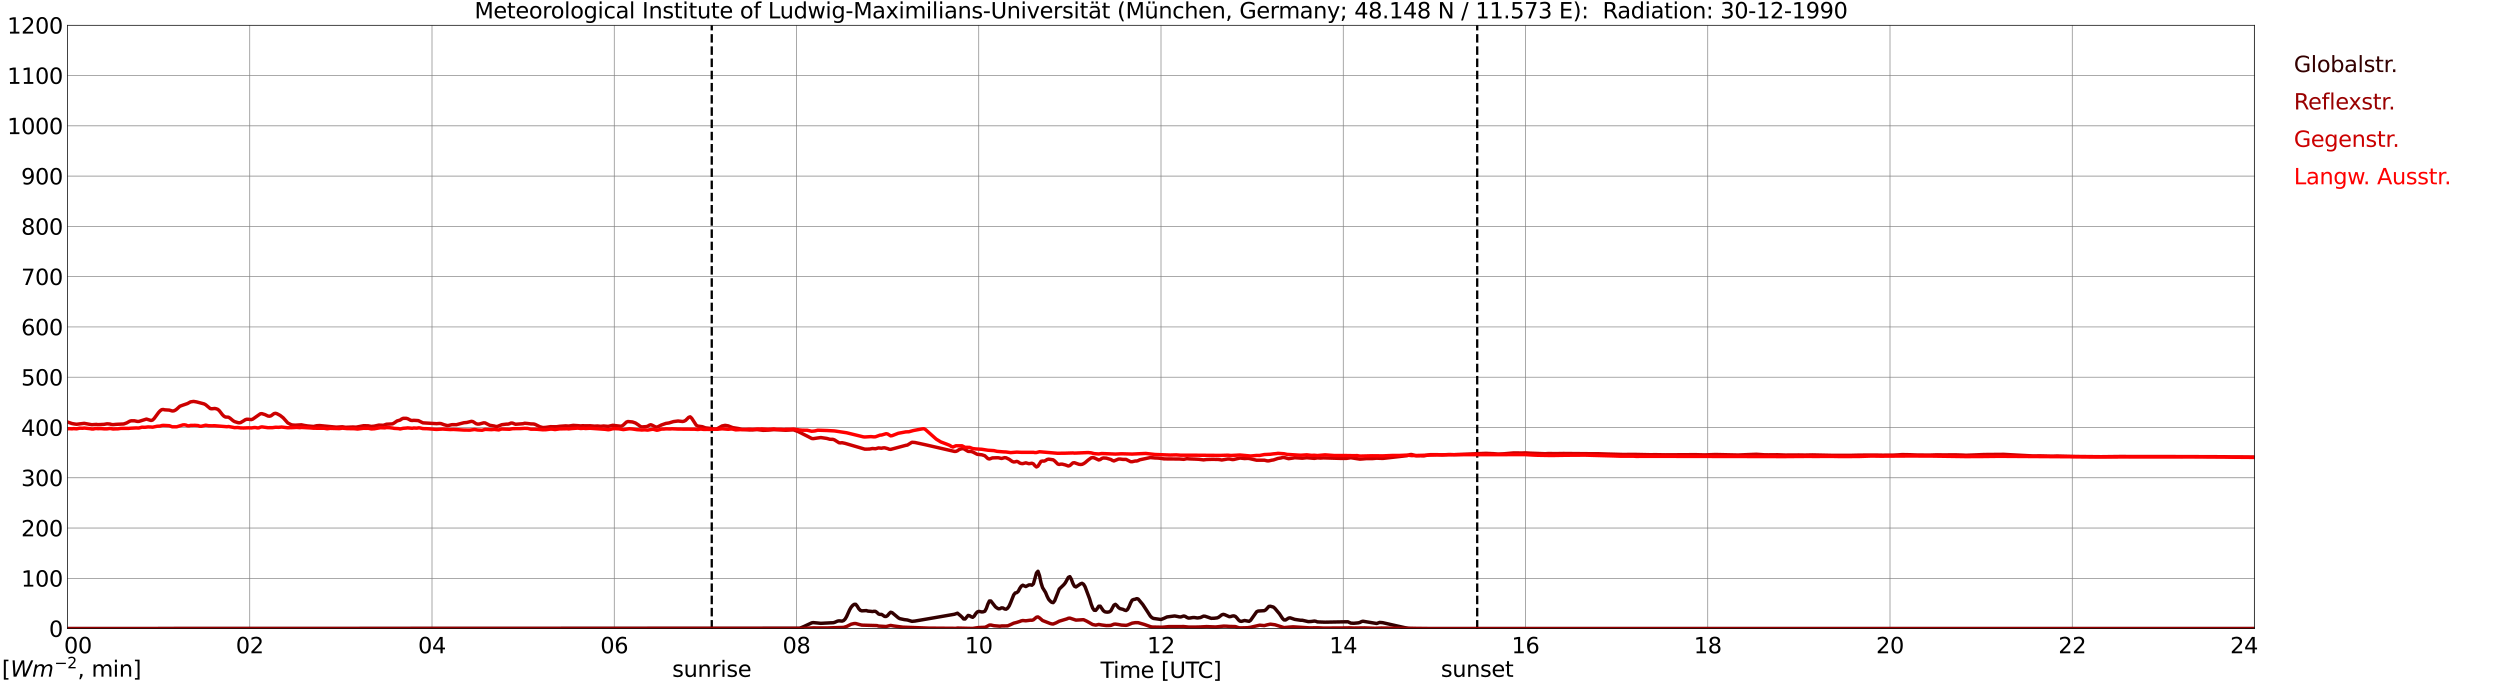 <?xml version="1.0" encoding="utf-8" standalone="no"?>
<!DOCTYPE svg PUBLIC "-//W3C//DTD SVG 1.1//EN"
  "http://www.w3.org/Graphics/SVG/1.1/DTD/svg11.dtd">
<svg xmlns:xlink="http://www.w3.org/1999/xlink" width="1085.4pt" height="296.64pt" viewBox="0 0 1085.4 296.64" xmlns="http://www.w3.org/2000/svg" version="1.1">
 <defs>
  <style type="text/css">*{stroke-linejoin: round; stroke-linecap: butt}</style>
 </defs>
 <g id="figure_1">
  <g id="patch_1">
   <path d="M 0 296.64 
L 1085.4 296.64 
L 1085.4 0 
L 0 0 
z
" style="fill: #ffffff"/>
  </g>
  <g id="axes_1">
   <g id="patch_2">
    <path d="M 29.306 272.909 
L 978.814 272.909 
L 978.814 10.976 
L 29.306 10.976 
z
" style="fill: #ffffff"/>
   </g>
   <g id="patch_3">
    <path d="M 978.814 272.909 
L 978.814 272.909 
L 978.814 10.976 
L 978.814 10.976 
z
" clip-path="url(#p6ed90fd38e)" style="fill: #d3d3d3; opacity: 0.25; stroke: #d3d3d3; stroke-linejoin: miter"/>
   </g>
   <g id="matplotlib.axis_1">
    <g id="xtick_1">
     <g id="line2d_1">
      <path d="M 29.306 272.909 
L 29.306 10.976 
" clip-path="url(#p6ed90fd38e)" style="fill: none; stroke: #808080; stroke-width: 0.3; stroke-linecap: square"/>
     </g>
     <g id="line2d_2"/>
     <g id="text_1">
      <!--    00 -->
      <g transform="translate(18.733 283.627) scale(0.095 -0.095)">
       <defs>
        <path id="DejaVuSans-20" transform="scale(0.016)"/>
        <path id="DejaVuSans-30" d="M 2034 4250 
Q 1547 4250 1301 3770 
Q 1056 3291 1056 2328 
Q 1056 1369 1301 889 
Q 1547 409 2034 409 
Q 2525 409 2770 889 
Q 3016 1369 3016 2328 
Q 3016 3291 2770 3770 
Q 2525 4250 2034 4250 
z
M 2034 4750 
Q 2819 4750 3233 4129 
Q 3647 3509 3647 2328 
Q 3647 1150 3233 529 
Q 2819 -91 2034 -91 
Q 1250 -91 836 529 
Q 422 1150 422 2328 
Q 422 3509 836 4129 
Q 1250 4750 2034 4750 
z
" transform="scale(0.016)"/>
       </defs>
       <use xlink:href="#DejaVuSans-20"/>
       <use xlink:href="#DejaVuSans-20" transform="translate(31.787 0)"/>
       <use xlink:href="#DejaVuSans-20" transform="translate(63.574 0)"/>
       <use xlink:href="#DejaVuSans-30" transform="translate(95.361 0)"/>
       <use xlink:href="#DejaVuSans-30" transform="translate(158.984 0)"/>
      </g>
     </g>
    </g>
    <g id="xtick_2">
     <g id="line2d_3">
      <path d="M 108.431 272.909 
L 108.431 10.976 
" clip-path="url(#p6ed90fd38e)" style="fill: none; stroke: #808080; stroke-width: 0.3; stroke-linecap: square"/>
     </g>
     <g id="line2d_4"/>
     <g id="text_2">
      <!-- 02 -->
      <g transform="translate(102.387 283.627) scale(0.095 -0.095)">
       <defs>
        <path id="DejaVuSans-32" d="M 1228 531 
L 3431 531 
L 3431 0 
L 469 0 
L 469 531 
Q 828 903 1448 1529 
Q 2069 2156 2228 2338 
Q 2531 2678 2651 2914 
Q 2772 3150 2772 3378 
Q 2772 3750 2511 3984 
Q 2250 4219 1831 4219 
Q 1534 4219 1204 4116 
Q 875 4013 500 3803 
L 500 4441 
Q 881 4594 1212 4672 
Q 1544 4750 1819 4750 
Q 2544 4750 2975 4387 
Q 3406 4025 3406 3419 
Q 3406 3131 3298 2873 
Q 3191 2616 2906 2266 
Q 2828 2175 2409 1742 
Q 1991 1309 1228 531 
z
" transform="scale(0.016)"/>
       </defs>
       <use xlink:href="#DejaVuSans-30"/>
       <use xlink:href="#DejaVuSans-32" transform="translate(63.623 0)"/>
      </g>
     </g>
    </g>
    <g id="xtick_3">
     <g id="line2d_5">
      <path d="M 187.557 272.909 
L 187.557 10.976 
" clip-path="url(#p6ed90fd38e)" style="fill: none; stroke: #808080; stroke-width: 0.3; stroke-linecap: square"/>
     </g>
     <g id="line2d_6"/>
     <g id="text_3">
      <!-- 04 -->
      <g transform="translate(181.513 283.627) scale(0.095 -0.095)">
       <defs>
        <path id="DejaVuSans-34" d="M 2419 4116 
L 825 1625 
L 2419 1625 
L 2419 4116 
z
M 2253 4666 
L 3047 4666 
L 3047 1625 
L 3713 1625 
L 3713 1100 
L 3047 1100 
L 3047 0 
L 2419 0 
L 2419 1100 
L 313 1100 
L 313 1709 
L 2253 4666 
z
" transform="scale(0.016)"/>
       </defs>
       <use xlink:href="#DejaVuSans-30"/>
       <use xlink:href="#DejaVuSans-34" transform="translate(63.623 0)"/>
      </g>
     </g>
    </g>
    <g id="xtick_4">
     <g id="line2d_7">
      <path d="M 266.683 272.909 
L 266.683 10.976 
" clip-path="url(#p6ed90fd38e)" style="fill: none; stroke: #808080; stroke-width: 0.3; stroke-linecap: square"/>
     </g>
     <g id="line2d_8"/>
     <g id="text_4">
      <!-- 06 -->
      <g transform="translate(260.638 283.627) scale(0.095 -0.095)">
       <defs>
        <path id="DejaVuSans-36" d="M 2113 2584 
Q 1688 2584 1439 2293 
Q 1191 2003 1191 1497 
Q 1191 994 1439 701 
Q 1688 409 2113 409 
Q 2538 409 2786 701 
Q 3034 994 3034 1497 
Q 3034 2003 2786 2293 
Q 2538 2584 2113 2584 
z
M 3366 4563 
L 3366 3988 
Q 3128 4100 2886 4159 
Q 2644 4219 2406 4219 
Q 1781 4219 1451 3797 
Q 1122 3375 1075 2522 
Q 1259 2794 1537 2939 
Q 1816 3084 2150 3084 
Q 2853 3084 3261 2657 
Q 3669 2231 3669 1497 
Q 3669 778 3244 343 
Q 2819 -91 2113 -91 
Q 1303 -91 875 529 
Q 447 1150 447 2328 
Q 447 3434 972 4092 
Q 1497 4750 2381 4750 
Q 2619 4750 2861 4703 
Q 3103 4656 3366 4563 
z
" transform="scale(0.016)"/>
       </defs>
       <use xlink:href="#DejaVuSans-30"/>
       <use xlink:href="#DejaVuSans-36" transform="translate(63.623 0)"/>
      </g>
     </g>
    </g>
    <g id="xtick_5">
     <g id="line2d_9">
      <path d="M 345.808 272.909 
L 345.808 10.976 
" clip-path="url(#p6ed90fd38e)" style="fill: none; stroke: #808080; stroke-width: 0.3; stroke-linecap: square"/>
     </g>
     <g id="line2d_10"/>
     <g id="text_5">
      <!-- 08 -->
      <g transform="translate(339.764 283.627) scale(0.095 -0.095)">
       <defs>
        <path id="DejaVuSans-38" d="M 2034 2216 
Q 1584 2216 1326 1975 
Q 1069 1734 1069 1313 
Q 1069 891 1326 650 
Q 1584 409 2034 409 
Q 2484 409 2743 651 
Q 3003 894 3003 1313 
Q 3003 1734 2745 1975 
Q 2488 2216 2034 2216 
z
M 1403 2484 
Q 997 2584 770 2862 
Q 544 3141 544 3541 
Q 544 4100 942 4425 
Q 1341 4750 2034 4750 
Q 2731 4750 3128 4425 
Q 3525 4100 3525 3541 
Q 3525 3141 3298 2862 
Q 3072 2584 2669 2484 
Q 3125 2378 3379 2068 
Q 3634 1759 3634 1313 
Q 3634 634 3220 271 
Q 2806 -91 2034 -91 
Q 1263 -91 848 271 
Q 434 634 434 1313 
Q 434 1759 690 2068 
Q 947 2378 1403 2484 
z
M 1172 3481 
Q 1172 3119 1398 2916 
Q 1625 2713 2034 2713 
Q 2441 2713 2670 2916 
Q 2900 3119 2900 3481 
Q 2900 3844 2670 4047 
Q 2441 4250 2034 4250 
Q 1625 4250 1398 4047 
Q 1172 3844 1172 3481 
z
" transform="scale(0.016)"/>
       </defs>
       <use xlink:href="#DejaVuSans-30"/>
       <use xlink:href="#DejaVuSans-38" transform="translate(63.623 0)"/>
      </g>
     </g>
    </g>
    <g id="xtick_6">
     <g id="line2d_11">
      <path d="M 424.934 272.909 
L 424.934 10.976 
" clip-path="url(#p6ed90fd38e)" style="fill: none; stroke: #808080; stroke-width: 0.3; stroke-linecap: square"/>
     </g>
     <g id="line2d_12"/>
     <g id="text_6">
      <!-- 10 -->
      <g transform="translate(418.89 283.627) scale(0.095 -0.095)">
       <defs>
        <path id="DejaVuSans-31" d="M 794 531 
L 1825 531 
L 1825 4091 
L 703 3866 
L 703 4441 
L 1819 4666 
L 2450 4666 
L 2450 531 
L 3481 531 
L 3481 0 
L 794 0 
L 794 531 
z
" transform="scale(0.016)"/>
       </defs>
       <use xlink:href="#DejaVuSans-31"/>
       <use xlink:href="#DejaVuSans-30" transform="translate(63.623 0)"/>
      </g>
     </g>
    </g>
    <g id="xtick_7">
     <g id="line2d_13">
      <path d="M 504.06 272.909 
L 504.06 10.976 
" clip-path="url(#p6ed90fd38e)" style="fill: none; stroke: #808080; stroke-width: 0.3; stroke-linecap: square"/>
     </g>
     <g id="line2d_14"/>
     <g id="text_7">
      <!-- 12 -->
      <g transform="translate(498.015 283.627) scale(0.095 -0.095)">
       <use xlink:href="#DejaVuSans-31"/>
       <use xlink:href="#DejaVuSans-32" transform="translate(63.623 0)"/>
      </g>
     </g>
    </g>
    <g id="xtick_8">
     <g id="line2d_15">
      <path d="M 583.185 272.909 
L 583.185 10.976 
" clip-path="url(#p6ed90fd38e)" style="fill: none; stroke: #808080; stroke-width: 0.3; stroke-linecap: square"/>
     </g>
     <g id="line2d_16"/>
     <g id="text_8">
      <!-- 14 -->
      <g transform="translate(577.141 283.627) scale(0.095 -0.095)">
       <use xlink:href="#DejaVuSans-31"/>
       <use xlink:href="#DejaVuSans-34" transform="translate(63.623 0)"/>
      </g>
     </g>
    </g>
    <g id="xtick_9">
     <g id="line2d_17">
      <path d="M 662.311 272.909 
L 662.311 10.976 
" clip-path="url(#p6ed90fd38e)" style="fill: none; stroke: #808080; stroke-width: 0.3; stroke-linecap: square"/>
     </g>
     <g id="line2d_18"/>
     <g id="text_9">
      <!-- 16 -->
      <g transform="translate(656.267 283.627) scale(0.095 -0.095)">
       <use xlink:href="#DejaVuSans-31"/>
       <use xlink:href="#DejaVuSans-36" transform="translate(63.623 0)"/>
      </g>
     </g>
    </g>
    <g id="xtick_10">
     <g id="line2d_19">
      <path d="M 741.437 272.909 
L 741.437 10.976 
" clip-path="url(#p6ed90fd38e)" style="fill: none; stroke: #808080; stroke-width: 0.3; stroke-linecap: square"/>
     </g>
     <g id="line2d_20"/>
     <g id="text_10">
      <!-- 18 -->
      <g transform="translate(735.392 283.627) scale(0.095 -0.095)">
       <use xlink:href="#DejaVuSans-31"/>
       <use xlink:href="#DejaVuSans-38" transform="translate(63.623 0)"/>
      </g>
     </g>
    </g>
    <g id="xtick_11">
     <g id="line2d_21">
      <path d="M 820.562 272.909 
L 820.562 10.976 
" clip-path="url(#p6ed90fd38e)" style="fill: none; stroke: #808080; stroke-width: 0.3; stroke-linecap: square"/>
     </g>
     <g id="line2d_22"/>
     <g id="text_11">
      <!-- 20 -->
      <g transform="translate(814.518 283.627) scale(0.095 -0.095)">
       <use xlink:href="#DejaVuSans-32"/>
       <use xlink:href="#DejaVuSans-30" transform="translate(63.623 0)"/>
      </g>
     </g>
    </g>
    <g id="xtick_12">
     <g id="line2d_23">
      <path d="M 899.688 272.909 
L 899.688 10.976 
" clip-path="url(#p6ed90fd38e)" style="fill: none; stroke: #808080; stroke-width: 0.3; stroke-linecap: square"/>
     </g>
     <g id="line2d_24"/>
     <g id="text_12">
      <!-- 22 -->
      <g transform="translate(893.644 283.627) scale(0.095 -0.095)">
       <use xlink:href="#DejaVuSans-32"/>
       <use xlink:href="#DejaVuSans-32" transform="translate(63.623 0)"/>
      </g>
     </g>
    </g>
    <g id="xtick_13">
     <g id="line2d_25">
      <path d="M 978.814 272.909 
L 978.814 10.976 
" clip-path="url(#p6ed90fd38e)" style="fill: none; stroke: #808080; stroke-width: 0.3; stroke-linecap: square"/>
     </g>
     <g id="line2d_26"/>
     <g id="text_13">
      <!-- 24    -->
      <g transform="translate(968.241 283.627) scale(0.095 -0.095)">
       <use xlink:href="#DejaVuSans-32"/>
       <use xlink:href="#DejaVuSans-34" transform="translate(63.623 0)"/>
       <use xlink:href="#DejaVuSans-20" transform="translate(127.246 0)"/>
       <use xlink:href="#DejaVuSans-20" transform="translate(159.033 0)"/>
       <use xlink:href="#DejaVuSans-20" transform="translate(190.82 0)"/>
      </g>
     </g>
    </g>
    <g id="text_14">
     <!-- Time [UTC] -->
     <g transform="translate(477.806 294.322) scale(0.095 -0.095)">
      <defs>
       <path id="DejaVuSans-54" d="M -19 4666 
L 3928 4666 
L 3928 4134 
L 2272 4134 
L 2272 0 
L 1638 0 
L 1638 4134 
L -19 4134 
L -19 4666 
z
" transform="scale(0.016)"/>
       <path id="DejaVuSans-69" d="M 603 3500 
L 1178 3500 
L 1178 0 
L 603 0 
L 603 3500 
z
M 603 4863 
L 1178 4863 
L 1178 4134 
L 603 4134 
L 603 4863 
z
" transform="scale(0.016)"/>
       <path id="DejaVuSans-6d" d="M 3328 2828 
Q 3544 3216 3844 3400 
Q 4144 3584 4550 3584 
Q 5097 3584 5394 3201 
Q 5691 2819 5691 2113 
L 5691 0 
L 5113 0 
L 5113 2094 
Q 5113 2597 4934 2840 
Q 4756 3084 4391 3084 
Q 3944 3084 3684 2787 
Q 3425 2491 3425 1978 
L 3425 0 
L 2847 0 
L 2847 2094 
Q 2847 2600 2669 2842 
Q 2491 3084 2119 3084 
Q 1678 3084 1418 2786 
Q 1159 2488 1159 1978 
L 1159 0 
L 581 0 
L 581 3500 
L 1159 3500 
L 1159 2956 
Q 1356 3278 1631 3431 
Q 1906 3584 2284 3584 
Q 2666 3584 2933 3390 
Q 3200 3197 3328 2828 
z
" transform="scale(0.016)"/>
       <path id="DejaVuSans-65" d="M 3597 1894 
L 3597 1613 
L 953 1613 
Q 991 1019 1311 708 
Q 1631 397 2203 397 
Q 2534 397 2845 478 
Q 3156 559 3463 722 
L 3463 178 
Q 3153 47 2828 -22 
Q 2503 -91 2169 -91 
Q 1331 -91 842 396 
Q 353 884 353 1716 
Q 353 2575 817 3079 
Q 1281 3584 2069 3584 
Q 2775 3584 3186 3129 
Q 3597 2675 3597 1894 
z
M 3022 2063 
Q 3016 2534 2758 2815 
Q 2500 3097 2075 3097 
Q 1594 3097 1305 2825 
Q 1016 2553 972 2059 
L 3022 2063 
z
" transform="scale(0.016)"/>
       <path id="DejaVuSans-5b" d="M 550 4863 
L 1875 4863 
L 1875 4416 
L 1125 4416 
L 1125 -397 
L 1875 -397 
L 1875 -844 
L 550 -844 
L 550 4863 
z
" transform="scale(0.016)"/>
       <path id="DejaVuSans-55" d="M 556 4666 
L 1191 4666 
L 1191 1831 
Q 1191 1081 1462 751 
Q 1734 422 2344 422 
Q 2950 422 3222 751 
Q 3494 1081 3494 1831 
L 3494 4666 
L 4128 4666 
L 4128 1753 
Q 4128 841 3676 375 
Q 3225 -91 2344 -91 
Q 1459 -91 1007 375 
Q 556 841 556 1753 
L 556 4666 
z
" transform="scale(0.016)"/>
       <path id="DejaVuSans-43" d="M 4122 4306 
L 4122 3641 
Q 3803 3938 3442 4084 
Q 3081 4231 2675 4231 
Q 1875 4231 1450 3742 
Q 1025 3253 1025 2328 
Q 1025 1406 1450 917 
Q 1875 428 2675 428 
Q 3081 428 3442 575 
Q 3803 722 4122 1019 
L 4122 359 
Q 3791 134 3420 21 
Q 3050 -91 2638 -91 
Q 1578 -91 968 557 
Q 359 1206 359 2328 
Q 359 3453 968 4101 
Q 1578 4750 2638 4750 
Q 3056 4750 3426 4639 
Q 3797 4528 4122 4306 
z
" transform="scale(0.016)"/>
       <path id="DejaVuSans-5d" d="M 1947 4863 
L 1947 -844 
L 622 -844 
L 622 -397 
L 1369 -397 
L 1369 4416 
L 622 4416 
L 622 4863 
L 1947 4863 
z
" transform="scale(0.016)"/>
      </defs>
      <use xlink:href="#DejaVuSans-54"/>
      <use xlink:href="#DejaVuSans-69" transform="translate(57.959 0)"/>
      <use xlink:href="#DejaVuSans-6d" transform="translate(85.742 0)"/>
      <use xlink:href="#DejaVuSans-65" transform="translate(183.154 0)"/>
      <use xlink:href="#DejaVuSans-20" transform="translate(244.678 0)"/>
      <use xlink:href="#DejaVuSans-5b" transform="translate(276.465 0)"/>
      <use xlink:href="#DejaVuSans-55" transform="translate(315.479 0)"/>
      <use xlink:href="#DejaVuSans-54" transform="translate(388.672 0)"/>
      <use xlink:href="#DejaVuSans-43" transform="translate(443.881 0)"/>
      <use xlink:href="#DejaVuSans-5d" transform="translate(513.705 0)"/>
     </g>
    </g>
   </g>
   <g id="matplotlib.axis_2">
    <g id="ytick_1">
     <g id="line2d_27">
      <path d="M 29.306 272.909 
L 978.814 272.909 
" clip-path="url(#p6ed90fd38e)" style="fill: none; stroke: #808080; stroke-width: 0.3; stroke-linecap: square"/>
     </g>
     <g id="line2d_28"/>
     <g id="text_15">
      <!-- 0 -->
      <g transform="translate(21.261 276.518) scale(0.095 -0.095)">
       <use xlink:href="#DejaVuSans-30"/>
      </g>
     </g>
    </g>
    <g id="ytick_2">
     <g id="line2d_29">
      <path d="M 29.306 251.081 
L 978.814 251.081 
" clip-path="url(#p6ed90fd38e)" style="fill: none; stroke: #808080; stroke-width: 0.3; stroke-linecap: square"/>
     </g>
     <g id="line2d_30"/>
     <g id="text_16">
      <!-- 100 -->
      <g transform="translate(9.173 254.69) scale(0.095 -0.095)">
       <use xlink:href="#DejaVuSans-31"/>
       <use xlink:href="#DejaVuSans-30" transform="translate(63.623 0)"/>
       <use xlink:href="#DejaVuSans-30" transform="translate(127.246 0)"/>
      </g>
     </g>
    </g>
    <g id="ytick_3">
     <g id="line2d_31">
      <path d="M 29.306 229.253 
L 978.814 229.253 
" clip-path="url(#p6ed90fd38e)" style="fill: none; stroke: #808080; stroke-width: 0.3; stroke-linecap: square"/>
     </g>
     <g id="line2d_32"/>
     <g id="text_17">
      <!-- 200 -->
      <g transform="translate(9.173 232.863) scale(0.095 -0.095)">
       <use xlink:href="#DejaVuSans-32"/>
       <use xlink:href="#DejaVuSans-30" transform="translate(63.623 0)"/>
       <use xlink:href="#DejaVuSans-30" transform="translate(127.246 0)"/>
      </g>
     </g>
    </g>
    <g id="ytick_4">
     <g id="line2d_33">
      <path d="M 29.306 207.426 
L 978.814 207.426 
" clip-path="url(#p6ed90fd38e)" style="fill: none; stroke: #808080; stroke-width: 0.3; stroke-linecap: square"/>
     </g>
     <g id="line2d_34"/>
     <g id="text_18">
      <!-- 300 -->
      <g transform="translate(9.173 211.035) scale(0.095 -0.095)">
       <defs>
        <path id="DejaVuSans-33" d="M 2597 2516 
Q 3050 2419 3304 2112 
Q 3559 1806 3559 1356 
Q 3559 666 3084 287 
Q 2609 -91 1734 -91 
Q 1441 -91 1130 -33 
Q 819 25 488 141 
L 488 750 
Q 750 597 1062 519 
Q 1375 441 1716 441 
Q 2309 441 2620 675 
Q 2931 909 2931 1356 
Q 2931 1769 2642 2001 
Q 2353 2234 1838 2234 
L 1294 2234 
L 1294 2753 
L 1863 2753 
Q 2328 2753 2575 2939 
Q 2822 3125 2822 3475 
Q 2822 3834 2567 4026 
Q 2313 4219 1838 4219 
Q 1578 4219 1281 4162 
Q 984 4106 628 3988 
L 628 4550 
Q 988 4650 1302 4700 
Q 1616 4750 1894 4750 
Q 2613 4750 3031 4423 
Q 3450 4097 3450 3541 
Q 3450 3153 3228 2886 
Q 3006 2619 2597 2516 
z
" transform="scale(0.016)"/>
       </defs>
       <use xlink:href="#DejaVuSans-33"/>
       <use xlink:href="#DejaVuSans-30" transform="translate(63.623 0)"/>
       <use xlink:href="#DejaVuSans-30" transform="translate(127.246 0)"/>
      </g>
     </g>
    </g>
    <g id="ytick_5">
     <g id="line2d_35">
      <path d="M 29.306 185.598 
L 978.814 185.598 
" clip-path="url(#p6ed90fd38e)" style="fill: none; stroke: #808080; stroke-width: 0.3; stroke-linecap: square"/>
     </g>
     <g id="line2d_36"/>
     <g id="text_19">
      <!-- 400 -->
      <g transform="translate(9.173 189.207) scale(0.095 -0.095)">
       <use xlink:href="#DejaVuSans-34"/>
       <use xlink:href="#DejaVuSans-30" transform="translate(63.623 0)"/>
       <use xlink:href="#DejaVuSans-30" transform="translate(127.246 0)"/>
      </g>
     </g>
    </g>
    <g id="ytick_6">
     <g id="line2d_37">
      <path d="M 29.306 163.77 
L 978.814 163.77 
" clip-path="url(#p6ed90fd38e)" style="fill: none; stroke: #808080; stroke-width: 0.3; stroke-linecap: square"/>
     </g>
     <g id="line2d_38"/>
     <g id="text_20">
      <!-- 500 -->
      <g transform="translate(9.173 167.379) scale(0.095 -0.095)">
       <defs>
        <path id="DejaVuSans-35" d="M 691 4666 
L 3169 4666 
L 3169 4134 
L 1269 4134 
L 1269 2991 
Q 1406 3038 1543 3061 
Q 1681 3084 1819 3084 
Q 2600 3084 3056 2656 
Q 3513 2228 3513 1497 
Q 3513 744 3044 326 
Q 2575 -91 1722 -91 
Q 1428 -91 1123 -41 
Q 819 9 494 109 
L 494 744 
Q 775 591 1075 516 
Q 1375 441 1709 441 
Q 2250 441 2565 725 
Q 2881 1009 2881 1497 
Q 2881 1984 2565 2268 
Q 2250 2553 1709 2553 
Q 1456 2553 1204 2497 
Q 953 2441 691 2322 
L 691 4666 
z
" transform="scale(0.016)"/>
       </defs>
       <use xlink:href="#DejaVuSans-35"/>
       <use xlink:href="#DejaVuSans-30" transform="translate(63.623 0)"/>
       <use xlink:href="#DejaVuSans-30" transform="translate(127.246 0)"/>
      </g>
     </g>
    </g>
    <g id="ytick_7">
     <g id="line2d_39">
      <path d="M 29.306 141.942 
L 978.814 141.942 
" clip-path="url(#p6ed90fd38e)" style="fill: none; stroke: #808080; stroke-width: 0.3; stroke-linecap: square"/>
     </g>
     <g id="line2d_40"/>
     <g id="text_21">
      <!-- 600 -->
      <g transform="translate(9.173 145.551) scale(0.095 -0.095)">
       <use xlink:href="#DejaVuSans-36"/>
       <use xlink:href="#DejaVuSans-30" transform="translate(63.623 0)"/>
       <use xlink:href="#DejaVuSans-30" transform="translate(127.246 0)"/>
      </g>
     </g>
    </g>
    <g id="ytick_8">
     <g id="line2d_41">
      <path d="M 29.306 120.114 
L 978.814 120.114 
" clip-path="url(#p6ed90fd38e)" style="fill: none; stroke: #808080; stroke-width: 0.3; stroke-linecap: square"/>
     </g>
     <g id="line2d_42"/>
     <g id="text_22">
      <!-- 700 -->
      <g transform="translate(9.173 123.724) scale(0.095 -0.095)">
       <defs>
        <path id="DejaVuSans-37" d="M 525 4666 
L 3525 4666 
L 3525 4397 
L 1831 0 
L 1172 0 
L 2766 4134 
L 525 4134 
L 525 4666 
z
" transform="scale(0.016)"/>
       </defs>
       <use xlink:href="#DejaVuSans-37"/>
       <use xlink:href="#DejaVuSans-30" transform="translate(63.623 0)"/>
       <use xlink:href="#DejaVuSans-30" transform="translate(127.246 0)"/>
      </g>
     </g>
    </g>
    <g id="ytick_9">
     <g id="line2d_43">
      <path d="M 29.306 98.287 
L 978.814 98.287 
" clip-path="url(#p6ed90fd38e)" style="fill: none; stroke: #808080; stroke-width: 0.3; stroke-linecap: square"/>
     </g>
     <g id="line2d_44"/>
     <g id="text_23">
      <!-- 800 -->
      <g transform="translate(9.173 101.896) scale(0.095 -0.095)">
       <use xlink:href="#DejaVuSans-38"/>
       <use xlink:href="#DejaVuSans-30" transform="translate(63.623 0)"/>
       <use xlink:href="#DejaVuSans-30" transform="translate(127.246 0)"/>
      </g>
     </g>
    </g>
    <g id="ytick_10">
     <g id="line2d_45">
      <path d="M 29.306 76.459 
L 978.814 76.459 
" clip-path="url(#p6ed90fd38e)" style="fill: none; stroke: #808080; stroke-width: 0.3; stroke-linecap: square"/>
     </g>
     <g id="line2d_46"/>
     <g id="text_24">
      <!-- 900 -->
      <g transform="translate(9.173 80.068) scale(0.095 -0.095)">
       <defs>
        <path id="DejaVuSans-39" d="M 703 97 
L 703 672 
Q 941 559 1184 500 
Q 1428 441 1663 441 
Q 2288 441 2617 861 
Q 2947 1281 2994 2138 
Q 2813 1869 2534 1725 
Q 2256 1581 1919 1581 
Q 1219 1581 811 2004 
Q 403 2428 403 3163 
Q 403 3881 828 4315 
Q 1253 4750 1959 4750 
Q 2769 4750 3195 4129 
Q 3622 3509 3622 2328 
Q 3622 1225 3098 567 
Q 2575 -91 1691 -91 
Q 1453 -91 1209 -44 
Q 966 3 703 97 
z
M 1959 2075 
Q 2384 2075 2632 2365 
Q 2881 2656 2881 3163 
Q 2881 3666 2632 3958 
Q 2384 4250 1959 4250 
Q 1534 4250 1286 3958 
Q 1038 3666 1038 3163 
Q 1038 2656 1286 2365 
Q 1534 2075 1959 2075 
z
" transform="scale(0.016)"/>
       </defs>
       <use xlink:href="#DejaVuSans-39"/>
       <use xlink:href="#DejaVuSans-30" transform="translate(63.623 0)"/>
       <use xlink:href="#DejaVuSans-30" transform="translate(127.246 0)"/>
      </g>
     </g>
    </g>
    <g id="ytick_11">
     <g id="line2d_47">
      <path d="M 29.306 54.631 
L 978.814 54.631 
" clip-path="url(#p6ed90fd38e)" style="fill: none; stroke: #808080; stroke-width: 0.3; stroke-linecap: square"/>
     </g>
     <g id="line2d_48"/>
     <g id="text_25">
      <!-- 1000 -->
      <g transform="translate(3.128 58.24) scale(0.095 -0.095)">
       <use xlink:href="#DejaVuSans-31"/>
       <use xlink:href="#DejaVuSans-30" transform="translate(63.623 0)"/>
       <use xlink:href="#DejaVuSans-30" transform="translate(127.246 0)"/>
       <use xlink:href="#DejaVuSans-30" transform="translate(190.869 0)"/>
      </g>
     </g>
    </g>
    <g id="ytick_12">
     <g id="line2d_49">
      <path d="M 29.306 32.803 
L 978.814 32.803 
" clip-path="url(#p6ed90fd38e)" style="fill: none; stroke: #808080; stroke-width: 0.3; stroke-linecap: square"/>
     </g>
     <g id="line2d_50"/>
     <g id="text_26">
      <!-- 1100 -->
      <g transform="translate(3.128 36.413) scale(0.095 -0.095)">
       <use xlink:href="#DejaVuSans-31"/>
       <use xlink:href="#DejaVuSans-31" transform="translate(63.623 0)"/>
       <use xlink:href="#DejaVuSans-30" transform="translate(127.246 0)"/>
       <use xlink:href="#DejaVuSans-30" transform="translate(190.869 0)"/>
      </g>
     </g>
    </g>
    <g id="ytick_13">
     <g id="line2d_51">
      <path d="M 29.306 10.976 
L 978.814 10.976 
" clip-path="url(#p6ed90fd38e)" style="fill: none; stroke: #808080; stroke-width: 0.3; stroke-linecap: square"/>
     </g>
     <g id="line2d_52"/>
     <g id="text_27">
      <!-- 1200 -->
      <g transform="translate(3.128 14.585) scale(0.095 -0.095)">
       <use xlink:href="#DejaVuSans-31"/>
       <use xlink:href="#DejaVuSans-32" transform="translate(63.623 0)"/>
       <use xlink:href="#DejaVuSans-30" transform="translate(127.246 0)"/>
       <use xlink:href="#DejaVuSans-30" transform="translate(190.869 0)"/>
      </g>
     </g>
    </g>
   </g>
   <g id="line2d_53">
    <path d="M 309.015 272.909 
L 309.015 10.976 
" clip-path="url(#p6ed90fd38e)" style="fill: none; stroke-dasharray: 3.7,1.6; stroke-dashoffset: 0; stroke: #000000"/>
   </g>
   <g id="line2d_54">
    <path d="M 641.343 272.909 
L 641.343 10.976 
" clip-path="url(#p6ed90fd38e)" style="fill: none; stroke-dasharray: 3.7,1.6; stroke-dashoffset: 0; stroke: #000000"/>
   </g>
   <g id="line2d_55">
    <path d="M 29.306 272.909 
L 347.127 272.804 
L 349.105 271.966 
L 352.402 270.416 
L 353.062 270.307 
L 355.04 270.488 
L 356.359 270.626 
L 360.974 270.386 
L 361.634 270.375 
L 362.293 270.231 
L 363.612 269.663 
L 364.271 269.543 
L 365.59 269.665 
L 366.249 269.419 
L 366.909 268.777 
L 367.568 267.661 
L 368.887 264.715 
L 369.546 263.601 
L 370.206 262.842 
L 370.865 262.37 
L 371.524 262.37 
L 372.184 263.163 
L 372.843 264.282 
L 373.502 264.966 
L 374.162 265.208 
L 376.14 265.092 
L 376.799 265.313 
L 378.118 265.422 
L 378.777 265.516 
L 379.437 265.394 
L 380.096 265.428 
L 380.756 265.906 
L 381.415 266.563 
L 382.074 266.766 
L 382.734 266.727 
L 384.053 267.626 
L 384.712 267.666 
L 385.371 267.227 
L 386.031 266.398 
L 386.69 265.81 
L 387.349 266.002 
L 389.987 268.209 
L 390.646 268.591 
L 392.624 269.015 
L 393.943 269.176 
L 395.921 269.761 
L 397.24 269.637 
L 405.812 268.166 
L 414.384 266.679 
L 415.703 266.227 
L 417.022 267.332 
L 417.681 267.941 
L 418.34 268.72 
L 419 268.746 
L 420.318 267.199 
L 420.978 267.321 
L 421.637 267.766 
L 422.297 268.008 
L 422.956 267.482 
L 423.615 266.437 
L 424.275 265.699 
L 424.934 265.422 
L 426.253 265.684 
L 426.912 265.621 
L 427.572 265.365 
L 428.231 264.16 
L 428.89 262.281 
L 429.55 260.925 
L 430.209 260.938 
L 432.187 263.47 
L 432.847 263.964 
L 433.506 264.315 
L 434.165 264.261 
L 434.825 263.9 
L 435.484 263.968 
L 436.144 264.379 
L 436.803 264.485 
L 437.462 264.053 
L 438.122 263.117 
L 438.781 261.624 
L 440.1 258.291 
L 440.759 257.448 
L 441.419 257.308 
L 442.078 256.75 
L 442.737 255.475 
L 443.397 254.506 
L 444.056 254.074 
L 445.375 254.654 
L 446.694 253.951 
L 447.353 253.919 
L 448.012 254.08 
L 448.672 253.465 
L 449.991 248.761 
L 450.65 248.023 
L 451.309 249.907 
L 451.969 253.022 
L 452.628 255.117 
L 453.947 257.245 
L 454.606 258.858 
L 455.266 260.172 
L 455.925 260.921 
L 456.584 261.497 
L 457.244 261.643 
L 457.903 260.805 
L 459.881 255.761 
L 461.859 253.853 
L 462.519 253.03 
L 463.838 250.655 
L 464.497 250.365 
L 465.156 251.542 
L 465.816 253.318 
L 466.475 254.532 
L 467.134 254.829 
L 468.453 253.945 
L 469.113 253.482 
L 469.772 253.251 
L 470.431 253.655 
L 471.091 254.737 
L 473.069 260.004 
L 473.728 262.25 
L 474.388 264.01 
L 475.047 264.937 
L 475.706 264.998 
L 476.366 264.21 
L 477.025 263.2 
L 477.685 263.174 
L 479.003 265.112 
L 479.663 265.601 
L 480.322 265.747 
L 480.981 265.765 
L 481.641 265.631 
L 482.3 265.182 
L 483.619 262.733 
L 484.278 262.381 
L 484.938 262.949 
L 485.597 263.774 
L 486.256 264.237 
L 487.575 264.557 
L 488.235 264.887 
L 488.894 265.06 
L 489.553 264.573 
L 490.213 263.353 
L 490.872 261.748 
L 491.532 260.561 
L 492.191 260.273 
L 492.85 260.161 
L 493.51 259.893 
L 494.169 260.083 
L 496.147 262.445 
L 498.125 265.455 
L 499.444 267.504 
L 500.103 268.139 
L 500.763 268.491 
L 504.06 268.96 
L 505.379 268.445 
L 506.697 267.843 
L 509.994 267.426 
L 511.313 267.668 
L 511.972 267.821 
L 512.632 267.856 
L 513.95 267.426 
L 514.61 267.631 
L 515.269 268.056 
L 515.929 268.338 
L 516.588 268.323 
L 517.907 268.105 
L 518.566 268.105 
L 519.885 268.308 
L 521.204 268.113 
L 522.522 267.496 
L 523.182 267.546 
L 524.501 267.982 
L 525.819 268.454 
L 527.138 268.419 
L 528.457 268.249 
L 529.116 267.967 
L 530.435 266.945 
L 531.094 266.725 
L 531.754 266.884 
L 533.732 267.76 
L 534.391 267.664 
L 535.051 267.445 
L 535.71 267.389 
L 536.369 267.633 
L 537.029 268.305 
L 537.688 269.137 
L 538.348 269.678 
L 539.007 269.766 
L 540.326 269.395 
L 542.304 269.755 
L 542.963 269.307 
L 545.601 265.575 
L 546.26 265.289 
L 548.898 265.129 
L 549.557 264.765 
L 550.876 263.291 
L 551.535 263.204 
L 552.854 263.564 
L 553.513 264.136 
L 555.491 266.491 
L 556.81 268.513 
L 557.47 269.144 
L 558.129 269.183 
L 559.448 268.349 
L 560.107 268.233 
L 561.426 268.67 
L 562.085 268.901 
L 564.723 269.303 
L 565.382 269.283 
L 568.02 269.894 
L 569.338 269.818 
L 570.657 269.632 
L 571.317 269.75 
L 571.976 270.006 
L 575.273 270.124 
L 585.164 269.942 
L 586.482 270.534 
L 587.801 270.595 
L 589.779 270.414 
L 590.439 270.228 
L 591.098 269.87 
L 591.757 269.72 
L 597.692 270.695 
L 599.011 270.222 
L 600.329 270.346 
L 606.264 271.693 
L 611.539 272.859 
L 614.176 272.909 
L 978.154 272.909 
L 978.154 272.909 
" clip-path="url(#p6ed90fd38e)" style="fill: none; stroke: #330000; stroke-width: 1.5; stroke-linecap: square"/>
   </g>
   <g id="line2d_56">
    <path d="M 29.306 272.909 
L 348.446 272.819 
L 353.062 272.594 
L 356.359 272.632 
L 358.996 272.629 
L 366.249 272.385 
L 367.568 271.985 
L 369.546 271.005 
L 370.865 270.704 
L 371.524 270.704 
L 372.843 271.082 
L 374.162 271.405 
L 380.756 271.601 
L 381.415 271.806 
L 384.712 272.012 
L 386.031 271.682 
L 386.69 271.536 
L 388.009 271.763 
L 391.965 272.285 
L 403.175 272.699 
L 415.043 272.789 
L 415.703 272.677 
L 422.297 272.837 
L 423.615 272.625 
L 424.934 272.448 
L 427.572 272.341 
L 428.231 272.097 
L 429.55 271.385 
L 430.209 271.361 
L 431.528 271.654 
L 434.165 271.872 
L 434.825 271.763 
L 437.462 271.73 
L 438.781 271.176 
L 440.1 270.558 
L 441.419 270.228 
L 442.737 269.809 
L 443.397 269.545 
L 444.056 269.412 
L 445.375 269.521 
L 447.353 269.266 
L 448.012 269.29 
L 448.672 269.089 
L 449.991 267.963 
L 450.65 267.847 
L 451.309 268.253 
L 452.628 269.408 
L 455.925 270.687 
L 456.584 270.861 
L 457.244 270.92 
L 458.563 270.392 
L 459.881 269.7 
L 463.178 268.707 
L 463.838 268.421 
L 464.497 268.356 
L 467.134 269.231 
L 470.431 269.041 
L 471.75 269.654 
L 474.388 271.139 
L 475.706 271.411 
L 477.025 271.106 
L 478.344 271.352 
L 480.322 271.601 
L 481.641 271.571 
L 482.3 271.514 
L 483.619 270.997 
L 484.278 270.951 
L 485.597 271.139 
L 486.916 271.392 
L 488.894 271.507 
L 489.553 271.359 
L 491.532 270.549 
L 492.85 270.335 
L 494.169 270.346 
L 496.807 271.112 
L 499.444 272.044 
L 500.103 272.221 
L 504.719 272.317 
L 507.357 272.047 
L 513.95 272.025 
L 515.929 272.23 
L 519.226 272.237 
L 521.204 272.186 
L 523.841 272.042 
L 527.797 272.206 
L 531.094 271.846 
L 532.413 271.857 
L 533.732 271.966 
L 536.369 272.036 
L 537.688 272.492 
L 538.348 272.608 
L 541.644 272.525 
L 542.963 272.328 
L 546.919 271.425 
L 548.898 271.621 
L 550.216 271.263 
L 551.535 270.986 
L 553.513 271.243 
L 557.47 272.474 
L 560.107 272.232 
L 561.426 272.143 
L 568.679 272.597 
L 571.976 272.551 
L 574.613 272.684 
L 584.504 272.627 
L 585.823 272.586 
L 587.801 272.669 
L 592.417 272.603 
L 597.032 272.767 
L 599.67 272.66 
L 620.77 272.909 
L 978.154 272.909 
L 978.154 272.909 
" clip-path="url(#p6ed90fd38e)" style="fill: none; stroke: #990000; stroke-width: 1.5; stroke-linecap: square"/>
   </g>
   <g id="line2d_57">
    <path d="M 29.306 183.232 
L 31.284 183.893 
L 32.603 184.116 
L 33.262 184.194 
L 36.559 183.797 
L 39.856 184.393 
L 41.834 184.255 
L 42.493 184.364 
L 45.131 184.238 
L 46.45 184.004 
L 47.768 184.1 
L 48.428 184.306 
L 49.087 184.364 
L 50.406 184.229 
L 53.703 184.076 
L 55.022 183.607 
L 56.34 182.867 
L 57 182.688 
L 58.319 182.686 
L 59.637 182.97 
L 60.297 182.968 
L 63.594 181.942 
L 65.572 182.568 
L 66.231 182.376 
L 66.89 181.752 
L 68.869 179.065 
L 69.528 178.355 
L 70.187 177.869 
L 70.847 177.779 
L 71.506 177.93 
L 73.484 178.048 
L 74.803 178.438 
L 75.462 178.377 
L 76.122 178.072 
L 76.781 177.591 
L 78.1 176.371 
L 79.419 175.884 
L 81.397 175.21 
L 82.716 174.485 
L 84.034 174.28 
L 85.353 174.498 
L 87.991 175.192 
L 88.65 175.371 
L 89.309 175.734 
L 91.288 177.391 
L 91.947 177.469 
L 93.266 177.343 
L 93.925 177.487 
L 94.584 177.746 
L 95.244 178.336 
L 96.563 180.049 
L 97.222 180.697 
L 97.881 181.058 
L 99.2 181.132 
L 99.86 181.538 
L 101.178 182.642 
L 101.838 183.04 
L 103.156 183.452 
L 103.816 183.583 
L 104.475 183.463 
L 105.794 182.686 
L 106.453 182.243 
L 107.113 182.022 
L 107.772 182.029 
L 109.091 182.188 
L 109.75 181.955 
L 113.047 179.648 
L 113.707 179.589 
L 115.025 180.001 
L 116.344 180.628 
L 117.003 180.708 
L 117.663 180.523 
L 118.982 179.558 
L 119.641 179.438 
L 120.3 179.643 
L 121.619 180.355 
L 122.938 181.387 
L 124.916 183.603 
L 126.235 184.299 
L 126.894 184.506 
L 128.213 184.594 
L 130.85 184.43 
L 132.169 184.712 
L 133.488 184.919 
L 136.125 185.159 
L 137.444 184.836 
L 138.763 184.755 
L 146.016 185.454 
L 148.654 185.283 
L 149.972 185.515 
L 153.269 185.382 
L 154.588 185.46 
L 157.885 184.819 
L 159.863 184.873 
L 161.182 185.144 
L 162.501 185.011 
L 164.479 184.565 
L 166.457 184.644 
L 167.776 184.181 
L 169.094 184.109 
L 170.413 184.022 
L 171.073 183.681 
L 172.391 182.756 
L 173.71 182.376 
L 174.37 181.922 
L 175.029 181.634 
L 176.348 181.616 
L 177.007 181.793 
L 178.326 182.492 
L 178.985 182.564 
L 179.645 182.492 
L 181.623 182.61 
L 183.601 183.579 
L 189.535 183.943 
L 190.854 183.838 
L 191.513 183.919 
L 192.832 184.404 
L 194.151 184.762 
L 194.81 184.707 
L 196.129 184.386 
L 197.448 184.378 
L 198.107 184.395 
L 199.426 184.046 
L 201.404 183.539 
L 202.723 183.415 
L 204.701 182.919 
L 205.36 183.057 
L 206.679 183.93 
L 207.339 184.124 
L 207.998 184.118 
L 209.317 183.758 
L 209.976 183.574 
L 210.635 183.622 
L 212.614 184.633 
L 214.592 184.956 
L 215.251 185.155 
L 215.91 185.157 
L 217.889 184.378 
L 219.867 184.137 
L 220.526 184.146 
L 221.186 183.976 
L 221.845 183.673 
L 222.504 183.692 
L 223.823 184.199 
L 227.12 183.952 
L 227.779 183.762 
L 229.098 183.871 
L 230.417 184.041 
L 231.736 184.083 
L 232.395 184.275 
L 234.373 185.268 
L 235.692 185.633 
L 237.011 185.543 
L 238.989 185.249 
L 241.626 185.273 
L 242.945 185.08 
L 245.583 184.893 
L 246.901 184.98 
L 248.88 184.681 
L 250.858 184.799 
L 252.176 184.915 
L 252.836 184.832 
L 254.814 184.877 
L 256.133 184.843 
L 258.111 185.011 
L 259.43 184.945 
L 260.748 185.087 
L 262.067 184.949 
L 264.045 185.122 
L 266.023 184.646 
L 269.32 185.041 
L 269.98 184.963 
L 270.639 184.506 
L 271.958 183.258 
L 272.617 183.007 
L 274.595 183.197 
L 275.914 183.659 
L 277.233 184.535 
L 277.892 185.056 
L 278.552 185.358 
L 280.53 185.216 
L 281.189 185.063 
L 281.849 184.637 
L 282.508 184.397 
L 283.167 184.624 
L 284.486 185.303 
L 285.145 185.465 
L 285.805 185.207 
L 287.124 184.522 
L 289.102 183.83 
L 290.42 183.64 
L 292.399 183.037 
L 294.377 182.782 
L 296.355 182.998 
L 297.014 182.854 
L 297.674 182.509 
L 298.992 181.199 
L 299.652 180.972 
L 300.311 181.581 
L 302.289 184.613 
L 302.949 184.991 
L 304.927 185.251 
L 306.246 185.748 
L 308.883 186.054 
L 310.202 186.277 
L 310.861 186.301 
L 311.521 186.078 
L 313.499 184.928 
L 314.818 184.672 
L 316.136 184.886 
L 318.114 185.652 
L 320.752 186.074 
L 322.071 186.462 
L 325.368 186.678 
L 326.686 186.674 
L 328.665 186.499 
L 331.302 186.84 
L 332.621 186.79 
L 333.94 186.728 
L 335.918 186.534 
L 341.193 186.8 
L 344.49 186.626 
L 346.468 187.348 
L 351.083 189.662 
L 352.402 190.358 
L 353.062 190.444 
L 355.04 190.151 
L 356.359 189.968 
L 358.996 190.35 
L 360.315 190.716 
L 361.634 190.753 
L 362.293 190.983 
L 364.271 192.227 
L 364.93 192.279 
L 365.59 192.212 
L 366.909 192.489 
L 375.481 195.006 
L 377.459 194.966 
L 378.777 194.728 
L 380.096 194.833 
L 381.415 194.473 
L 382.734 194.604 
L 383.393 194.451 
L 384.053 194.423 
L 385.371 194.757 
L 386.031 195.036 
L 386.69 195.11 
L 393.284 193.342 
L 393.943 193.246 
L 395.921 192.013 
L 397.24 192.111 
L 401.856 193.111 
L 414.384 195.992 
L 415.043 195.964 
L 415.703 195.7 
L 416.362 195.23 
L 417.022 194.951 
L 417.681 194.811 
L 418.34 194.794 
L 420.318 195.975 
L 421.637 196.025 
L 422.297 196.224 
L 424.275 197.241 
L 426.253 197.448 
L 427.572 197.867 
L 428.89 199.092 
L 429.55 199.292 
L 430.869 198.799 
L 432.847 198.738 
L 433.506 198.747 
L 434.825 199.055 
L 436.144 198.699 
L 436.803 198.76 
L 438.122 199.397 
L 439.44 200.321 
L 440.1 200.569 
L 440.759 200.5 
L 441.419 200.31 
L 442.078 200.543 
L 442.737 201.039 
L 443.397 201.246 
L 444.056 201.285 
L 445.375 200.938 
L 446.694 201.329 
L 448.012 201.122 
L 448.672 201.401 
L 449.331 202.204 
L 449.991 202.733 
L 450.65 202.383 
L 451.969 200.301 
L 452.628 200.153 
L 453.287 200.203 
L 453.947 199.934 
L 454.606 199.495 
L 455.266 199.341 
L 457.244 199.626 
L 457.903 200.122 
L 459.222 201.458 
L 459.881 201.646 
L 460.541 201.495 
L 461.2 201.512 
L 462.519 201.849 
L 463.838 202.331 
L 464.497 202.115 
L 465.816 200.958 
L 466.475 200.895 
L 468.453 201.589 
L 469.113 201.659 
L 469.772 201.608 
L 470.431 201.316 
L 471.091 200.886 
L 472.409 199.755 
L 473.728 198.793 
L 474.388 198.662 
L 475.047 198.788 
L 477.025 199.705 
L 477.685 199.515 
L 478.344 199.05 
L 479.003 198.83 
L 480.322 198.913 
L 482.3 199.491 
L 482.96 199.895 
L 483.619 200.126 
L 485.597 199.306 
L 486.256 199.29 
L 487.575 199.458 
L 488.894 199.45 
L 490.872 200.441 
L 491.532 200.46 
L 492.85 200.153 
L 493.51 200.153 
L 494.169 199.956 
L 494.828 199.624 
L 499.444 198.653 
L 501.422 198.836 
L 502.741 198.88 
L 504.06 199.02 
L 505.379 199.227 
L 508.016 199.255 
L 510.654 199.273 
L 511.972 199.277 
L 513.95 199.423 
L 515.269 199.14 
L 516.588 199.242 
L 519.226 199.341 
L 520.544 199.417 
L 522.522 199.661 
L 523.841 199.491 
L 526.479 199.419 
L 529.116 199.478 
L 530.435 199.714 
L 532.413 199.38 
L 533.073 199.268 
L 533.732 199.273 
L 535.051 199.528 
L 535.71 199.485 
L 538.348 198.858 
L 540.326 199.087 
L 541.644 199.011 
L 542.304 199.059 
L 545.601 199.812 
L 548.898 199.788 
L 550.216 200.102 
L 550.876 200.087 
L 552.195 199.788 
L 552.854 199.701 
L 554.832 199.033 
L 556.151 198.832 
L 556.81 198.644 
L 557.47 198.622 
L 559.448 199.14 
L 561.426 198.862 
L 562.085 198.723 
L 564.063 198.847 
L 565.382 198.943 
L 567.36 198.723 
L 570.657 199.013 
L 571.976 198.795 
L 573.295 198.884 
L 574.613 198.795 
L 581.867 199.015 
L 584.504 199.033 
L 586.482 198.727 
L 589.12 199.148 
L 590.439 199.341 
L 591.757 199.244 
L 593.076 199.122 
L 595.714 199.118 
L 597.692 198.935 
L 600.329 199.033 
L 610.879 197.841 
L 612.198 197.361 
L 612.858 197.33 
L 614.836 197.896 
L 616.814 197.874 
L 618.133 197.935 
L 620.77 197.409 
L 622.748 197.404 
L 624.067 197.396 
L 626.045 197.494 
L 629.342 197.324 
L 631.32 197.407 
L 641.87 196.95 
L 645.167 196.822 
L 648.464 196.97 
L 650.442 197.125 
L 653.08 197.007 
L 657.036 196.643 
L 659.014 196.643 
L 660.333 196.684 
L 662.311 196.614 
L 664.289 196.741 
L 670.883 196.992 
L 672.202 196.898 
L 675.499 196.937 
L 678.796 196.885 
L 691.324 196.994 
L 693.961 196.992 
L 697.918 197.121 
L 701.215 197.208 
L 704.511 197.304 
L 709.786 197.276 
L 716.38 197.417 
L 719.018 197.4 
L 722.974 197.468 
L 736.162 197.393 
L 740.118 197.498 
L 744.734 197.326 
L 754.624 197.544 
L 759.24 197.352 
L 762.537 197.221 
L 765.834 197.437 
L 767.812 197.47 
L 771.768 197.433 
L 775.065 197.559 
L 781 197.522 
L 783.637 197.564 
L 786.934 197.494 
L 795.506 197.684 
L 799.462 197.693 
L 803.419 197.688 
L 806.056 197.616 
L 810.012 197.57 
L 813.969 197.557 
L 817.265 197.616 
L 821.881 197.596 
L 823.859 197.498 
L 825.837 197.363 
L 829.134 197.42 
L 831.772 197.522 
L 837.706 197.579 
L 841.003 197.466 
L 843.641 197.507 
L 846.278 197.494 
L 848.916 197.476 
L 852.213 197.572 
L 853.531 197.651 
L 858.147 197.472 
L 861.444 197.33 
L 870.016 197.256 
L 872.653 197.413 
L 882.544 197.946 
L 885.841 197.92 
L 891.116 198.046 
L 893.094 197.97 
L 901.666 198.181 
L 912.216 198.284 
L 920.788 198.181 
L 927.382 198.212 
L 943.207 198.216 
L 959.692 198.264 
L 965.626 198.293 
L 968.264 198.371 
L 974.857 198.398 
L 978.154 198.443 
L 978.154 198.443 
" clip-path="url(#p6ed90fd38e)" style="fill: none; stroke: #cc0000; stroke-width: 1.5; stroke-linecap: square"/>
   </g>
   <g id="line2d_58">
    <path d="M 29.306 186.163 
L 29.965 186.1 
L 31.284 186.183 
L 31.943 186.089 
L 33.262 186.185 
L 34.581 185.895 
L 35.9 185.938 
L 36.559 185.849 
L 39.197 186.117 
L 39.856 186.257 
L 40.515 186.264 
L 41.175 186.093 
L 41.834 186.041 
L 42.493 186.111 
L 43.812 186.074 
L 45.131 186.189 
L 46.45 186.2 
L 47.768 186.01 
L 49.087 186.255 
L 50.406 186.2 
L 51.065 186.213 
L 52.384 186.01 
L 54.362 185.984 
L 55.681 186.006 
L 57 185.899 
L 58.978 185.796 
L 60.297 185.82 
L 61.615 185.476 
L 62.934 185.521 
L 64.253 185.358 
L 65.572 185.401 
L 66.231 185.469 
L 68.209 185.061 
L 69.528 184.982 
L 70.187 184.766 
L 70.847 184.677 
L 73.484 184.819 
L 74.803 185.314 
L 76.781 185.29 
L 79.419 184.469 
L 80.078 184.439 
L 80.737 184.55 
L 81.397 184.834 
L 82.056 184.886 
L 82.716 184.698 
L 84.694 184.668 
L 86.013 184.766 
L 86.672 185.035 
L 87.331 185.085 
L 89.309 184.607 
L 90.628 184.84 
L 91.947 184.853 
L 93.266 184.838 
L 98.541 185.266 
L 99.2 185.172 
L 100.519 185.41 
L 101.838 185.668 
L 103.156 185.609 
L 104.475 185.788 
L 105.794 185.816 
L 107.772 185.737 
L 109.091 185.785 
L 110.41 185.611 
L 111.069 185.637 
L 111.728 185.785 
L 112.388 185.748 
L 113.047 185.456 
L 113.707 185.336 
L 116.344 185.694 
L 118.322 185.668 
L 119.641 185.489 
L 120.96 185.53 
L 122.278 185.414 
L 124.916 185.716 
L 126.894 185.665 
L 128.872 185.565 
L 130.191 185.676 
L 130.85 185.58 
L 134.807 185.792 
L 136.125 185.919 
L 140.741 185.943 
L 142.06 186.154 
L 143.379 185.973 
L 147.335 186.091 
L 148.654 185.897 
L 150.632 186.078 
L 153.929 186.133 
L 155.247 186.279 
L 157.885 185.949 
L 159.204 185.969 
L 159.863 185.94 
L 161.182 186.222 
L 162.501 186.157 
L 165.138 185.703 
L 167.116 185.77 
L 167.776 185.628 
L 169.094 185.679 
L 170.413 185.844 
L 171.073 185.975 
L 173.051 186.085 
L 173.71 186.253 
L 175.029 185.945 
L 176.348 185.855 
L 177.007 185.77 
L 178.985 185.945 
L 179.645 185.816 
L 180.963 185.897 
L 181.623 185.761 
L 182.282 185.779 
L 183.601 186.082 
L 185.579 186.13 
L 189.535 186.445 
L 190.854 186.357 
L 192.173 186.283 
L 195.47 186.493 
L 196.788 186.438 
L 201.404 186.715 
L 204.042 186.748 
L 206.02 186.464 
L 207.339 186.687 
L 209.317 186.8 
L 210.635 186.414 
L 211.954 186.473 
L 213.273 186.543 
L 214.592 186.427 
L 216.57 186.667 
L 217.229 186.399 
L 217.889 186.257 
L 221.186 186.375 
L 222.504 186.126 
L 223.823 186.095 
L 225.801 186.093 
L 227.779 185.971 
L 229.098 186.006 
L 230.417 186.333 
L 233.054 186.366 
L 235.692 186.595 
L 237.011 186.565 
L 238.989 186.307 
L 239.648 186.305 
L 240.967 186.499 
L 242.945 186.213 
L 246.242 186.141 
L 246.901 186.226 
L 248.22 186.069 
L 250.858 185.873 
L 252.176 186.047 
L 253.495 185.934 
L 254.155 186.047 
L 256.133 185.938 
L 261.408 186.305 
L 262.726 186.394 
L 264.045 186.584 
L 264.705 186.506 
L 266.023 186.133 
L 267.342 186.115 
L 268.661 186.183 
L 270.639 186.512 
L 273.277 186.141 
L 274.595 186.257 
L 276.573 186.552 
L 277.892 186.626 
L 278.552 186.702 
L 279.87 186.613 
L 281.189 186.742 
L 283.167 186.375 
L 283.827 186.414 
L 285.145 186.807 
L 285.805 186.694 
L 287.124 186.305 
L 288.442 186.268 
L 289.102 186.196 
L 291.08 186.231 
L 291.739 186.165 
L 294.377 186.283 
L 301.63 186.349 
L 302.949 186.469 
L 304.267 186.292 
L 305.586 186.442 
L 306.905 186.414 
L 308.224 186.429 
L 309.543 186.364 
L 311.521 186.375 
L 313.499 186.163 
L 316.136 186.379 
L 317.455 186.248 
L 318.114 186.314 
L 319.433 186.63 
L 325.368 186.327 
L 326.686 186.405 
L 329.324 186.239 
L 329.983 186.294 
L 330.643 186.218 
L 333.28 186.373 
L 334.599 186.329 
L 335.918 186.207 
L 337.236 186.368 
L 339.215 186.375 
L 340.533 186.473 
L 341.193 186.357 
L 343.171 186.357 
L 344.49 186.272 
L 347.127 186.676 
L 348.446 186.783 
L 350.424 186.792 
L 352.402 187.235 
L 353.721 187.106 
L 355.04 186.781 
L 358.996 186.91 
L 362.293 187.091 
L 367.568 187.892 
L 374.821 189.666 
L 375.481 189.723 
L 378.118 189.562 
L 379.437 189.677 
L 380.096 189.632 
L 382.074 188.918 
L 382.734 188.874 
L 384.712 188.293 
L 385.371 188.418 
L 386.69 189.239 
L 387.349 189.14 
L 389.987 188.117 
L 393.284 187.503 
L 394.603 187.455 
L 396.581 186.916 
L 400.537 186.165 
L 401.196 186.137 
L 401.856 186.539 
L 406.471 190.651 
L 408.45 191.86 
L 411.087 192.853 
L 412.406 193.392 
L 413.065 193.849 
L 413.725 194.073 
L 415.043 193.53 
L 417.681 193.547 
L 419 194.213 
L 420.978 194.231 
L 422.297 194.748 
L 423.615 194.903 
L 426.253 195.06 
L 428.89 195.47 
L 431.528 195.643 
L 432.847 195.955 
L 435.484 196.173 
L 436.803 196.23 
L 438.781 196.509 
L 441.419 196.293 
L 443.397 196.385 
L 448.672 196.378 
L 449.331 196.494 
L 449.991 196.472 
L 451.309 196.125 
L 452.628 196.241 
L 459.222 196.804 
L 461.2 196.76 
L 462.519 196.752 
L 465.816 196.649 
L 466.475 196.732 
L 472.409 196.479 
L 473.728 196.608 
L 475.047 196.946 
L 477.025 197.088 
L 478.344 196.907 
L 484.278 197.138 
L 486.916 197.011 
L 491.532 197.14 
L 494.169 197.014 
L 497.466 196.872 
L 501.422 197.313 
L 508.016 197.564 
L 510.654 197.49 
L 512.632 197.634 
L 518.566 197.631 
L 529.776 197.719 
L 533.073 197.618 
L 534.391 197.749 
L 538.348 197.548 
L 542.963 197.974 
L 545.601 197.727 
L 546.919 197.738 
L 548.898 197.35 
L 551.535 197.223 
L 552.854 197.044 
L 554.173 196.926 
L 554.832 196.817 
L 557.47 196.998 
L 558.788 197.284 
L 562.085 197.479 
L 563.404 197.566 
L 564.723 197.645 
L 567.36 197.461 
L 569.338 197.695 
L 570.657 197.655 
L 571.976 197.778 
L 575.273 197.474 
L 579.229 197.767 
L 584.504 197.782 
L 588.46 197.843 
L 589.12 197.789 
L 590.439 198.013 
L 595.714 197.872 
L 600.329 197.917 
L 604.286 197.751 
L 607.582 197.738 
L 610.879 197.586 
L 612.858 197.81 
L 624.067 197.483 
L 626.045 197.5 
L 629.342 197.42 
L 631.32 197.411 
L 633.958 197.404 
L 662.311 197.38 
L 665.608 197.577 
L 667.586 197.658 
L 673.521 197.762 
L 680.114 197.653 
L 683.411 197.64 
L 688.027 197.603 
L 700.555 197.957 
L 703.852 198.077 
L 709.127 198.061 
L 710.446 198.153 
L 713.743 198.112 
L 770.449 198.219 
L 773.746 198.253 
L 776.384 198.214 
L 785.615 198.151 
L 788.253 198.195 
L 791.55 198.147 
L 794.847 198.14 
L 798.143 198.203 
L 800.781 198.219 
L 807.375 198.175 
L 812.65 197.998 
L 816.606 198.061 
L 831.112 197.968 
L 834.409 198.018 
L 838.366 198.011 
L 853.531 198.236 
L 856.169 198.223 
L 860.125 198.208 
L 868.038 198.12 
L 903.644 198.341 
L 908.26 198.382 
L 951.12 198.339 
L 954.417 198.345 
L 966.285 198.432 
L 970.901 198.529 
L 978.154 198.585 
L 978.154 198.585 
" clip-path="url(#p6ed90fd38e)" style="fill: none; stroke: #ff0000; stroke-width: 1.5; stroke-linecap: square"/>
   </g>
   <g id="patch_4">
    <path d="M 29.306 272.909 
L 29.306 10.976 
" style="fill: none; stroke: #000000; stroke-width: 0.3; stroke-linejoin: miter; stroke-linecap: square"/>
   </g>
   <g id="patch_5">
    <path d="M 978.814 272.909 
L 978.814 10.976 
" style="fill: none; stroke: #000000; stroke-width: 0.3; stroke-linejoin: miter; stroke-linecap: square"/>
   </g>
   <g id="patch_6">
    <path d="M 29.306 272.909 
L 978.814 272.909 
" style="fill: none; stroke: #000000; stroke-width: 0.3; stroke-linejoin: miter; stroke-linecap: square"/>
   </g>
   <g id="patch_7">
    <path d="M 29.306 10.976 
L 978.814 10.976 
" style="fill: none; stroke: #000000; stroke-width: 0.3; stroke-linejoin: miter; stroke-linecap: square"/>
   </g>
   <g id="text_28">
    <!-- sunrise -->
    <g transform="translate(291.85 293.863) scale(0.095 -0.095)">
     <defs>
      <path id="DejaVuSans-73" d="M 2834 3397 
L 2834 2853 
Q 2591 2978 2328 3040 
Q 2066 3103 1784 3103 
Q 1356 3103 1142 2972 
Q 928 2841 928 2578 
Q 928 2378 1081 2264 
Q 1234 2150 1697 2047 
L 1894 2003 
Q 2506 1872 2764 1633 
Q 3022 1394 3022 966 
Q 3022 478 2636 193 
Q 2250 -91 1575 -91 
Q 1294 -91 989 -36 
Q 684 19 347 128 
L 347 722 
Q 666 556 975 473 
Q 1284 391 1588 391 
Q 1994 391 2212 530 
Q 2431 669 2431 922 
Q 2431 1156 2273 1281 
Q 2116 1406 1581 1522 
L 1381 1569 
Q 847 1681 609 1914 
Q 372 2147 372 2553 
Q 372 3047 722 3315 
Q 1072 3584 1716 3584 
Q 2034 3584 2315 3537 
Q 2597 3491 2834 3397 
z
" transform="scale(0.016)"/>
      <path id="DejaVuSans-75" d="M 544 1381 
L 544 3500 
L 1119 3500 
L 1119 1403 
Q 1119 906 1312 657 
Q 1506 409 1894 409 
Q 2359 409 2629 706 
Q 2900 1003 2900 1516 
L 2900 3500 
L 3475 3500 
L 3475 0 
L 2900 0 
L 2900 538 
Q 2691 219 2414 64 
Q 2138 -91 1772 -91 
Q 1169 -91 856 284 
Q 544 659 544 1381 
z
M 1991 3584 
L 1991 3584 
z
" transform="scale(0.016)"/>
      <path id="DejaVuSans-6e" d="M 3513 2113 
L 3513 0 
L 2938 0 
L 2938 2094 
Q 2938 2591 2744 2837 
Q 2550 3084 2163 3084 
Q 1697 3084 1428 2787 
Q 1159 2491 1159 1978 
L 1159 0 
L 581 0 
L 581 3500 
L 1159 3500 
L 1159 2956 
Q 1366 3272 1645 3428 
Q 1925 3584 2291 3584 
Q 2894 3584 3203 3211 
Q 3513 2838 3513 2113 
z
" transform="scale(0.016)"/>
      <path id="DejaVuSans-72" d="M 2631 2963 
Q 2534 3019 2420 3045 
Q 2306 3072 2169 3072 
Q 1681 3072 1420 2755 
Q 1159 2438 1159 1844 
L 1159 0 
L 581 0 
L 581 3500 
L 1159 3500 
L 1159 2956 
Q 1341 3275 1631 3429 
Q 1922 3584 2338 3584 
Q 2397 3584 2469 3576 
Q 2541 3569 2628 3553 
L 2631 2963 
z
" transform="scale(0.016)"/>
     </defs>
     <use xlink:href="#DejaVuSans-73"/>
     <use xlink:href="#DejaVuSans-75" transform="translate(52.1 0)"/>
     <use xlink:href="#DejaVuSans-6e" transform="translate(115.479 0)"/>
     <use xlink:href="#DejaVuSans-72" transform="translate(178.857 0)"/>
     <use xlink:href="#DejaVuSans-69" transform="translate(219.971 0)"/>
     <use xlink:href="#DejaVuSans-73" transform="translate(247.754 0)"/>
     <use xlink:href="#DejaVuSans-65" transform="translate(299.854 0)"/>
    </g>
   </g>
   <g id="text_29">
    <!-- sunset -->
    <g transform="translate(625.588 293.863) scale(0.095 -0.095)">
     <defs>
      <path id="DejaVuSans-74" d="M 1172 4494 
L 1172 3500 
L 2356 3500 
L 2356 3053 
L 1172 3053 
L 1172 1153 
Q 1172 725 1289 603 
Q 1406 481 1766 481 
L 2356 481 
L 2356 0 
L 1766 0 
Q 1100 0 847 248 
Q 594 497 594 1153 
L 594 3053 
L 172 3053 
L 172 3500 
L 594 3500 
L 594 4494 
L 1172 4494 
z
" transform="scale(0.016)"/>
     </defs>
     <use xlink:href="#DejaVuSans-73"/>
     <use xlink:href="#DejaVuSans-75" transform="translate(52.1 0)"/>
     <use xlink:href="#DejaVuSans-6e" transform="translate(115.479 0)"/>
     <use xlink:href="#DejaVuSans-73" transform="translate(178.857 0)"/>
     <use xlink:href="#DejaVuSans-65" transform="translate(230.957 0)"/>
     <use xlink:href="#DejaVuSans-74" transform="translate(292.48 0)"/>
    </g>
   </g>
   <g id="text_30">
    <!-- [$Wm^{-2}$, min] -->
    <g transform="translate(0.821 293.863) scale(0.095 -0.095)">
     <defs>
      <path id="DejaVuSans-Oblique-57" d="M 616 4666 
L 1228 4666 
L 1453 697 
L 3213 4666 
L 3916 4666 
L 4147 697 
L 5888 4666 
L 6528 4666 
L 4453 0 
L 3659 0 
L 3444 3891 
L 1697 0 
L 903 0 
L 616 4666 
z
" transform="scale(0.016)"/>
      <path id="DejaVuSans-Oblique-6d" d="M 5747 2113 
L 5338 0 
L 4763 0 
L 5166 2094 
Q 5191 2228 5203 2325 
Q 5216 2422 5216 2491 
Q 5216 2772 5059 2928 
Q 4903 3084 4622 3084 
Q 4203 3084 3875 2770 
Q 3547 2456 3450 1953 
L 3066 0 
L 2491 0 
L 2900 2094 
Q 2925 2209 2937 2307 
Q 2950 2406 2950 2484 
Q 2950 2769 2794 2926 
Q 2638 3084 2363 3084 
Q 1938 3084 1609 2770 
Q 1281 2456 1184 1953 
L 800 0 
L 225 0 
L 909 3500 
L 1484 3500 
L 1375 2956 
Q 1609 3263 1923 3423 
Q 2238 3584 2597 3584 
Q 2978 3584 3223 3384 
Q 3469 3184 3519 2828 
Q 3781 3197 4126 3390 
Q 4472 3584 4856 3584 
Q 5306 3584 5551 3325 
Q 5797 3066 5797 2591 
Q 5797 2488 5784 2364 
Q 5772 2241 5747 2113 
z
" transform="scale(0.016)"/>
      <path id="DejaVuSans-2212" d="M 678 2272 
L 4684 2272 
L 4684 1741 
L 678 1741 
L 678 2272 
z
" transform="scale(0.016)"/>
      <path id="DejaVuSans-2c" d="M 750 794 
L 1409 794 
L 1409 256 
L 897 -744 
L 494 -744 
L 750 256 
L 750 794 
z
" transform="scale(0.016)"/>
     </defs>
     <use xlink:href="#DejaVuSans-5b" transform="translate(0 0.766)"/>
     <use xlink:href="#DejaVuSans-Oblique-57" transform="translate(39.014 0.766)"/>
     <use xlink:href="#DejaVuSans-Oblique-6d" transform="translate(137.891 0.766)"/>
     <use xlink:href="#DejaVuSans-2212" transform="translate(239.953 39.047) scale(0.7)"/>
     <use xlink:href="#DejaVuSans-32" transform="translate(298.605 39.047) scale(0.7)"/>
     <use xlink:href="#DejaVuSans-2c" transform="translate(345.875 0.766)"/>
     <use xlink:href="#DejaVuSans-20" transform="translate(377.663 0.766)"/>
     <use xlink:href="#DejaVuSans-6d" transform="translate(409.45 0.766)"/>
     <use xlink:href="#DejaVuSans-69" transform="translate(506.862 0.766)"/>
     <use xlink:href="#DejaVuSans-6e" transform="translate(534.645 0.766)"/>
     <use xlink:href="#DejaVuSans-5d" transform="translate(598.024 0.766)"/>
    </g>
   </g>
   <g id="text_31">
    <!-- Globalstr. -->
    <g style="fill: #330000" transform="translate(995.905 31.291) scale(0.095 -0.095)">
     <defs>
      <path id="DejaVuSans-47" d="M 3809 666 
L 3809 1919 
L 2778 1919 
L 2778 2438 
L 4434 2438 
L 4434 434 
Q 4069 175 3628 42 
Q 3188 -91 2688 -91 
Q 1594 -91 976 548 
Q 359 1188 359 2328 
Q 359 3472 976 4111 
Q 1594 4750 2688 4750 
Q 3144 4750 3555 4637 
Q 3966 4525 4313 4306 
L 4313 3634 
Q 3963 3931 3569 4081 
Q 3175 4231 2741 4231 
Q 1884 4231 1454 3753 
Q 1025 3275 1025 2328 
Q 1025 1384 1454 906 
Q 1884 428 2741 428 
Q 3075 428 3337 486 
Q 3600 544 3809 666 
z
" transform="scale(0.016)"/>
      <path id="DejaVuSans-6c" d="M 603 4863 
L 1178 4863 
L 1178 0 
L 603 0 
L 603 4863 
z
" transform="scale(0.016)"/>
      <path id="DejaVuSans-6f" d="M 1959 3097 
Q 1497 3097 1228 2736 
Q 959 2375 959 1747 
Q 959 1119 1226 758 
Q 1494 397 1959 397 
Q 2419 397 2687 759 
Q 2956 1122 2956 1747 
Q 2956 2369 2687 2733 
Q 2419 3097 1959 3097 
z
M 1959 3584 
Q 2709 3584 3137 3096 
Q 3566 2609 3566 1747 
Q 3566 888 3137 398 
Q 2709 -91 1959 -91 
Q 1206 -91 779 398 
Q 353 888 353 1747 
Q 353 2609 779 3096 
Q 1206 3584 1959 3584 
z
" transform="scale(0.016)"/>
      <path id="DejaVuSans-62" d="M 3116 1747 
Q 3116 2381 2855 2742 
Q 2594 3103 2138 3103 
Q 1681 3103 1420 2742 
Q 1159 2381 1159 1747 
Q 1159 1113 1420 752 
Q 1681 391 2138 391 
Q 2594 391 2855 752 
Q 3116 1113 3116 1747 
z
M 1159 2969 
Q 1341 3281 1617 3432 
Q 1894 3584 2278 3584 
Q 2916 3584 3314 3078 
Q 3713 2572 3713 1747 
Q 3713 922 3314 415 
Q 2916 -91 2278 -91 
Q 1894 -91 1617 61 
Q 1341 213 1159 525 
L 1159 0 
L 581 0 
L 581 4863 
L 1159 4863 
L 1159 2969 
z
" transform="scale(0.016)"/>
      <path id="DejaVuSans-61" d="M 2194 1759 
Q 1497 1759 1228 1600 
Q 959 1441 959 1056 
Q 959 750 1161 570 
Q 1363 391 1709 391 
Q 2188 391 2477 730 
Q 2766 1069 2766 1631 
L 2766 1759 
L 2194 1759 
z
M 3341 1997 
L 3341 0 
L 2766 0 
L 2766 531 
Q 2569 213 2275 61 
Q 1981 -91 1556 -91 
Q 1019 -91 701 211 
Q 384 513 384 1019 
Q 384 1609 779 1909 
Q 1175 2209 1959 2209 
L 2766 2209 
L 2766 2266 
Q 2766 2663 2505 2880 
Q 2244 3097 1772 3097 
Q 1472 3097 1187 3025 
Q 903 2953 641 2809 
L 641 3341 
Q 956 3463 1253 3523 
Q 1550 3584 1831 3584 
Q 2591 3584 2966 3190 
Q 3341 2797 3341 1997 
z
" transform="scale(0.016)"/>
      <path id="DejaVuSans-2e" d="M 684 794 
L 1344 794 
L 1344 0 
L 684 0 
L 684 794 
z
" transform="scale(0.016)"/>
     </defs>
     <use xlink:href="#DejaVuSans-47"/>
     <use xlink:href="#DejaVuSans-6c" transform="translate(77.49 0)"/>
     <use xlink:href="#DejaVuSans-6f" transform="translate(105.273 0)"/>
     <use xlink:href="#DejaVuSans-62" transform="translate(166.455 0)"/>
     <use xlink:href="#DejaVuSans-61" transform="translate(229.932 0)"/>
     <use xlink:href="#DejaVuSans-6c" transform="translate(291.211 0)"/>
     <use xlink:href="#DejaVuSans-73" transform="translate(318.994 0)"/>
     <use xlink:href="#DejaVuSans-74" transform="translate(371.094 0)"/>
     <use xlink:href="#DejaVuSans-72" transform="translate(410.303 0)"/>
     <use xlink:href="#DejaVuSans-2e" transform="translate(442.291 0)"/>
    </g>
   </g>
   <g id="text_32">
    <!-- Reflexstr. -->
    <g style="fill: #990000" transform="translate(995.905 47.531) scale(0.095 -0.095)">
     <defs>
      <path id="DejaVuSans-52" d="M 2841 2188 
Q 3044 2119 3236 1894 
Q 3428 1669 3622 1275 
L 4263 0 
L 3584 0 
L 2988 1197 
Q 2756 1666 2539 1819 
Q 2322 1972 1947 1972 
L 1259 1972 
L 1259 0 
L 628 0 
L 628 4666 
L 2053 4666 
Q 2853 4666 3247 4331 
Q 3641 3997 3641 3322 
Q 3641 2881 3436 2590 
Q 3231 2300 2841 2188 
z
M 1259 4147 
L 1259 2491 
L 2053 2491 
Q 2509 2491 2742 2702 
Q 2975 2913 2975 3322 
Q 2975 3731 2742 3939 
Q 2509 4147 2053 4147 
L 1259 4147 
z
" transform="scale(0.016)"/>
      <path id="DejaVuSans-66" d="M 2375 4863 
L 2375 4384 
L 1825 4384 
Q 1516 4384 1395 4259 
Q 1275 4134 1275 3809 
L 1275 3500 
L 2222 3500 
L 2222 3053 
L 1275 3053 
L 1275 0 
L 697 0 
L 697 3053 
L 147 3053 
L 147 3500 
L 697 3500 
L 697 3744 
Q 697 4328 969 4595 
Q 1241 4863 1831 4863 
L 2375 4863 
z
" transform="scale(0.016)"/>
      <path id="DejaVuSans-78" d="M 3513 3500 
L 2247 1797 
L 3578 0 
L 2900 0 
L 1881 1375 
L 863 0 
L 184 0 
L 1544 1831 
L 300 3500 
L 978 3500 
L 1906 2253 
L 2834 3500 
L 3513 3500 
z
" transform="scale(0.016)"/>
     </defs>
     <use xlink:href="#DejaVuSans-52"/>
     <use xlink:href="#DejaVuSans-65" transform="translate(64.982 0)"/>
     <use xlink:href="#DejaVuSans-66" transform="translate(126.506 0)"/>
     <use xlink:href="#DejaVuSans-6c" transform="translate(161.711 0)"/>
     <use xlink:href="#DejaVuSans-65" transform="translate(189.494 0)"/>
     <use xlink:href="#DejaVuSans-78" transform="translate(249.268 0)"/>
     <use xlink:href="#DejaVuSans-73" transform="translate(308.447 0)"/>
     <use xlink:href="#DejaVuSans-74" transform="translate(360.547 0)"/>
     <use xlink:href="#DejaVuSans-72" transform="translate(399.756 0)"/>
     <use xlink:href="#DejaVuSans-2e" transform="translate(431.744 0)"/>
    </g>
   </g>
   <g id="text_33">
    <!-- Gegenstr. -->
    <g style="fill: #cc0000" transform="translate(995.905 63.771) scale(0.095 -0.095)">
     <defs>
      <path id="DejaVuSans-67" d="M 2906 1791 
Q 2906 2416 2648 2759 
Q 2391 3103 1925 3103 
Q 1463 3103 1205 2759 
Q 947 2416 947 1791 
Q 947 1169 1205 825 
Q 1463 481 1925 481 
Q 2391 481 2648 825 
Q 2906 1169 2906 1791 
z
M 3481 434 
Q 3481 -459 3084 -895 
Q 2688 -1331 1869 -1331 
Q 1566 -1331 1297 -1286 
Q 1028 -1241 775 -1147 
L 775 -588 
Q 1028 -725 1275 -790 
Q 1522 -856 1778 -856 
Q 2344 -856 2625 -561 
Q 2906 -266 2906 331 
L 2906 616 
Q 2728 306 2450 153 
Q 2172 0 1784 0 
Q 1141 0 747 490 
Q 353 981 353 1791 
Q 353 2603 747 3093 
Q 1141 3584 1784 3584 
Q 2172 3584 2450 3431 
Q 2728 3278 2906 2969 
L 2906 3500 
L 3481 3500 
L 3481 434 
z
" transform="scale(0.016)"/>
     </defs>
     <use xlink:href="#DejaVuSans-47"/>
     <use xlink:href="#DejaVuSans-65" transform="translate(77.49 0)"/>
     <use xlink:href="#DejaVuSans-67" transform="translate(139.014 0)"/>
     <use xlink:href="#DejaVuSans-65" transform="translate(202.49 0)"/>
     <use xlink:href="#DejaVuSans-6e" transform="translate(264.014 0)"/>
     <use xlink:href="#DejaVuSans-73" transform="translate(327.393 0)"/>
     <use xlink:href="#DejaVuSans-74" transform="translate(379.492 0)"/>
     <use xlink:href="#DejaVuSans-72" transform="translate(418.701 0)"/>
     <use xlink:href="#DejaVuSans-2e" transform="translate(450.689 0)"/>
    </g>
   </g>
   <g id="text_34">
    <!-- Langw. Ausstr. -->
    <g style="fill: #ff0000" transform="translate(995.905 80.01) scale(0.095 -0.095)">
     <defs>
      <path id="DejaVuSans-4c" d="M 628 4666 
L 1259 4666 
L 1259 531 
L 3531 531 
L 3531 0 
L 628 0 
L 628 4666 
z
" transform="scale(0.016)"/>
      <path id="DejaVuSans-77" d="M 269 3500 
L 844 3500 
L 1563 769 
L 2278 3500 
L 2956 3500 
L 3675 769 
L 4391 3500 
L 4966 3500 
L 4050 0 
L 3372 0 
L 2619 2869 
L 1863 0 
L 1184 0 
L 269 3500 
z
" transform="scale(0.016)"/>
      <path id="DejaVuSans-41" d="M 2188 4044 
L 1331 1722 
L 3047 1722 
L 2188 4044 
z
M 1831 4666 
L 2547 4666 
L 4325 0 
L 3669 0 
L 3244 1197 
L 1141 1197 
L 716 0 
L 50 0 
L 1831 4666 
z
" transform="scale(0.016)"/>
     </defs>
     <use xlink:href="#DejaVuSans-4c"/>
     <use xlink:href="#DejaVuSans-61" transform="translate(55.713 0)"/>
     <use xlink:href="#DejaVuSans-6e" transform="translate(116.992 0)"/>
     <use xlink:href="#DejaVuSans-67" transform="translate(180.371 0)"/>
     <use xlink:href="#DejaVuSans-77" transform="translate(243.848 0)"/>
     <use xlink:href="#DejaVuSans-2e" transform="translate(316.51 0)"/>
     <use xlink:href="#DejaVuSans-20" transform="translate(348.297 0)"/>
     <use xlink:href="#DejaVuSans-41" transform="translate(380.084 0)"/>
     <use xlink:href="#DejaVuSans-75" transform="translate(448.492 0)"/>
     <use xlink:href="#DejaVuSans-73" transform="translate(511.871 0)"/>
     <use xlink:href="#DejaVuSans-73" transform="translate(563.971 0)"/>
     <use xlink:href="#DejaVuSans-74" transform="translate(616.07 0)"/>
     <use xlink:href="#DejaVuSans-72" transform="translate(655.279 0)"/>
     <use xlink:href="#DejaVuSans-2e" transform="translate(687.268 0)"/>
    </g>
   </g>
   <g id="text_35">
    <!-- Meteorological Institute of Ludwig-Maximilians-Universität (München, Germany; 48.148 N / 11.573 E):  Radiation: 30-12-1990 -->
    <g transform="translate(206.01 7.976) scale(0.095 -0.095)">
     <defs>
      <path id="DejaVuSans-4d" d="M 628 4666 
L 1569 4666 
L 2759 1491 
L 3956 4666 
L 4897 4666 
L 4897 0 
L 4281 0 
L 4281 4097 
L 3078 897 
L 2444 897 
L 1241 4097 
L 1241 0 
L 628 0 
L 628 4666 
z
" transform="scale(0.016)"/>
      <path id="DejaVuSans-63" d="M 3122 3366 
L 3122 2828 
Q 2878 2963 2633 3030 
Q 2388 3097 2138 3097 
Q 1578 3097 1268 2742 
Q 959 2388 959 1747 
Q 959 1106 1268 751 
Q 1578 397 2138 397 
Q 2388 397 2633 464 
Q 2878 531 3122 666 
L 3122 134 
Q 2881 22 2623 -34 
Q 2366 -91 2075 -91 
Q 1284 -91 818 406 
Q 353 903 353 1747 
Q 353 2603 823 3093 
Q 1294 3584 2113 3584 
Q 2378 3584 2631 3529 
Q 2884 3475 3122 3366 
z
" transform="scale(0.016)"/>
      <path id="DejaVuSans-49" d="M 628 4666 
L 1259 4666 
L 1259 0 
L 628 0 
L 628 4666 
z
" transform="scale(0.016)"/>
      <path id="DejaVuSans-64" d="M 2906 2969 
L 2906 4863 
L 3481 4863 
L 3481 0 
L 2906 0 
L 2906 525 
Q 2725 213 2448 61 
Q 2172 -91 1784 -91 
Q 1150 -91 751 415 
Q 353 922 353 1747 
Q 353 2572 751 3078 
Q 1150 3584 1784 3584 
Q 2172 3584 2448 3432 
Q 2725 3281 2906 2969 
z
M 947 1747 
Q 947 1113 1208 752 
Q 1469 391 1925 391 
Q 2381 391 2643 752 
Q 2906 1113 2906 1747 
Q 2906 2381 2643 2742 
Q 2381 3103 1925 3103 
Q 1469 3103 1208 2742 
Q 947 2381 947 1747 
z
" transform="scale(0.016)"/>
      <path id="DejaVuSans-2d" d="M 313 2009 
L 1997 2009 
L 1997 1497 
L 313 1497 
L 313 2009 
z
" transform="scale(0.016)"/>
      <path id="DejaVuSans-76" d="M 191 3500 
L 800 3500 
L 1894 563 
L 2988 3500 
L 3597 3500 
L 2284 0 
L 1503 0 
L 191 3500 
z
" transform="scale(0.016)"/>
      <path id="DejaVuSans-e4" d="M 2194 1759 
Q 1497 1759 1228 1600 
Q 959 1441 959 1056 
Q 959 750 1161 570 
Q 1363 391 1709 391 
Q 2188 391 2477 730 
Q 2766 1069 2766 1631 
L 2766 1759 
L 2194 1759 
z
M 3341 1997 
L 3341 0 
L 2766 0 
L 2766 531 
Q 2569 213 2275 61 
Q 1981 -91 1556 -91 
Q 1019 -91 701 211 
Q 384 513 384 1019 
Q 384 1609 779 1909 
Q 1175 2209 1959 2209 
L 2766 2209 
L 2766 2266 
Q 2766 2663 2505 2880 
Q 2244 3097 1772 3097 
Q 1472 3097 1187 3025 
Q 903 2953 641 2809 
L 641 3341 
Q 956 3463 1253 3523 
Q 1550 3584 1831 3584 
Q 2591 3584 2966 3190 
Q 3341 2797 3341 1997 
z
M 2150 4850 
L 2784 4850 
L 2784 4219 
L 2150 4219 
L 2150 4850 
z
M 928 4850 
L 1562 4850 
L 1562 4219 
L 928 4219 
L 928 4850 
z
" transform="scale(0.016)"/>
      <path id="DejaVuSans-28" d="M 1984 4856 
Q 1566 4138 1362 3434 
Q 1159 2731 1159 2009 
Q 1159 1288 1364 580 
Q 1569 -128 1984 -844 
L 1484 -844 
Q 1016 -109 783 600 
Q 550 1309 550 2009 
Q 550 2706 781 3412 
Q 1013 4119 1484 4856 
L 1984 4856 
z
" transform="scale(0.016)"/>
      <path id="DejaVuSans-fc" d="M 544 1381 
L 544 3500 
L 1119 3500 
L 1119 1403 
Q 1119 906 1312 657 
Q 1506 409 1894 409 
Q 2359 409 2629 706 
Q 2900 1003 2900 1516 
L 2900 3500 
L 3475 3500 
L 3475 0 
L 2900 0 
L 2900 538 
Q 2691 219 2414 64 
Q 2138 -91 1772 -91 
Q 1169 -91 856 284 
Q 544 659 544 1381 
z
M 1991 3584 
L 1991 3584 
z
M 2278 4850 
L 2912 4850 
L 2912 4219 
L 2278 4219 
L 2278 4850 
z
M 1056 4850 
L 1690 4850 
L 1690 4219 
L 1056 4219 
L 1056 4850 
z
" transform="scale(0.016)"/>
      <path id="DejaVuSans-68" d="M 3513 2113 
L 3513 0 
L 2938 0 
L 2938 2094 
Q 2938 2591 2744 2837 
Q 2550 3084 2163 3084 
Q 1697 3084 1428 2787 
Q 1159 2491 1159 1978 
L 1159 0 
L 581 0 
L 581 4863 
L 1159 4863 
L 1159 2956 
Q 1366 3272 1645 3428 
Q 1925 3584 2291 3584 
Q 2894 3584 3203 3211 
Q 3513 2838 3513 2113 
z
" transform="scale(0.016)"/>
      <path id="DejaVuSans-79" d="M 2059 -325 
Q 1816 -950 1584 -1140 
Q 1353 -1331 966 -1331 
L 506 -1331 
L 506 -850 
L 844 -850 
Q 1081 -850 1212 -737 
Q 1344 -625 1503 -206 
L 1606 56 
L 191 3500 
L 800 3500 
L 1894 763 
L 2988 3500 
L 3597 3500 
L 2059 -325 
z
" transform="scale(0.016)"/>
      <path id="DejaVuSans-3b" d="M 750 3309 
L 1409 3309 
L 1409 2516 
L 750 2516 
L 750 3309 
z
M 750 794 
L 1409 794 
L 1409 256 
L 897 -744 
L 494 -744 
L 750 256 
L 750 794 
z
" transform="scale(0.016)"/>
      <path id="DejaVuSans-4e" d="M 628 4666 
L 1478 4666 
L 3547 763 
L 3547 4666 
L 4159 4666 
L 4159 0 
L 3309 0 
L 1241 3903 
L 1241 0 
L 628 0 
L 628 4666 
z
" transform="scale(0.016)"/>
      <path id="DejaVuSans-2f" d="M 1625 4666 
L 2156 4666 
L 531 -594 
L 0 -594 
L 1625 4666 
z
" transform="scale(0.016)"/>
      <path id="DejaVuSans-45" d="M 628 4666 
L 3578 4666 
L 3578 4134 
L 1259 4134 
L 1259 2753 
L 3481 2753 
L 3481 2222 
L 1259 2222 
L 1259 531 
L 3634 531 
L 3634 0 
L 628 0 
L 628 4666 
z
" transform="scale(0.016)"/>
      <path id="DejaVuSans-29" d="M 513 4856 
L 1013 4856 
Q 1481 4119 1714 3412 
Q 1947 2706 1947 2009 
Q 1947 1309 1714 600 
Q 1481 -109 1013 -844 
L 513 -844 
Q 928 -128 1133 580 
Q 1338 1288 1338 2009 
Q 1338 2731 1133 3434 
Q 928 4138 513 4856 
z
" transform="scale(0.016)"/>
      <path id="DejaVuSans-3a" d="M 750 794 
L 1409 794 
L 1409 0 
L 750 0 
L 750 794 
z
M 750 3309 
L 1409 3309 
L 1409 2516 
L 750 2516 
L 750 3309 
z
" transform="scale(0.016)"/>
     </defs>
     <use xlink:href="#DejaVuSans-4d"/>
     <use xlink:href="#DejaVuSans-65" transform="translate(86.279 0)"/>
     <use xlink:href="#DejaVuSans-74" transform="translate(147.803 0)"/>
     <use xlink:href="#DejaVuSans-65" transform="translate(187.012 0)"/>
     <use xlink:href="#DejaVuSans-6f" transform="translate(248.535 0)"/>
     <use xlink:href="#DejaVuSans-72" transform="translate(309.717 0)"/>
     <use xlink:href="#DejaVuSans-6f" transform="translate(348.58 0)"/>
     <use xlink:href="#DejaVuSans-6c" transform="translate(409.762 0)"/>
     <use xlink:href="#DejaVuSans-6f" transform="translate(437.545 0)"/>
     <use xlink:href="#DejaVuSans-67" transform="translate(498.727 0)"/>
     <use xlink:href="#DejaVuSans-69" transform="translate(562.203 0)"/>
     <use xlink:href="#DejaVuSans-63" transform="translate(589.986 0)"/>
     <use xlink:href="#DejaVuSans-61" transform="translate(644.967 0)"/>
     <use xlink:href="#DejaVuSans-6c" transform="translate(706.246 0)"/>
     <use xlink:href="#DejaVuSans-20" transform="translate(734.029 0)"/>
     <use xlink:href="#DejaVuSans-49" transform="translate(765.816 0)"/>
     <use xlink:href="#DejaVuSans-6e" transform="translate(795.309 0)"/>
     <use xlink:href="#DejaVuSans-73" transform="translate(858.688 0)"/>
     <use xlink:href="#DejaVuSans-74" transform="translate(910.787 0)"/>
     <use xlink:href="#DejaVuSans-69" transform="translate(949.996 0)"/>
     <use xlink:href="#DejaVuSans-74" transform="translate(977.779 0)"/>
     <use xlink:href="#DejaVuSans-75" transform="translate(1016.988 0)"/>
     <use xlink:href="#DejaVuSans-74" transform="translate(1080.367 0)"/>
     <use xlink:href="#DejaVuSans-65" transform="translate(1119.576 0)"/>
     <use xlink:href="#DejaVuSans-20" transform="translate(1181.1 0)"/>
     <use xlink:href="#DejaVuSans-6f" transform="translate(1212.887 0)"/>
     <use xlink:href="#DejaVuSans-66" transform="translate(1274.068 0)"/>
     <use xlink:href="#DejaVuSans-20" transform="translate(1309.273 0)"/>
     <use xlink:href="#DejaVuSans-4c" transform="translate(1341.061 0)"/>
     <use xlink:href="#DejaVuSans-75" transform="translate(1395.023 0)"/>
     <use xlink:href="#DejaVuSans-64" transform="translate(1458.402 0)"/>
     <use xlink:href="#DejaVuSans-77" transform="translate(1521.879 0)"/>
     <use xlink:href="#DejaVuSans-69" transform="translate(1603.666 0)"/>
     <use xlink:href="#DejaVuSans-67" transform="translate(1631.449 0)"/>
     <use xlink:href="#DejaVuSans-2d" transform="translate(1694.926 0)"/>
     <use xlink:href="#DejaVuSans-4d" transform="translate(1731.01 0)"/>
     <use xlink:href="#DejaVuSans-61" transform="translate(1817.289 0)"/>
     <use xlink:href="#DejaVuSans-78" transform="translate(1878.568 0)"/>
     <use xlink:href="#DejaVuSans-69" transform="translate(1937.748 0)"/>
     <use xlink:href="#DejaVuSans-6d" transform="translate(1965.531 0)"/>
     <use xlink:href="#DejaVuSans-69" transform="translate(2062.943 0)"/>
     <use xlink:href="#DejaVuSans-6c" transform="translate(2090.727 0)"/>
     <use xlink:href="#DejaVuSans-69" transform="translate(2118.51 0)"/>
     <use xlink:href="#DejaVuSans-61" transform="translate(2146.293 0)"/>
     <use xlink:href="#DejaVuSans-6e" transform="translate(2207.572 0)"/>
     <use xlink:href="#DejaVuSans-73" transform="translate(2270.951 0)"/>
     <use xlink:href="#DejaVuSans-2d" transform="translate(2323.051 0)"/>
     <use xlink:href="#DejaVuSans-55" transform="translate(2359.135 0)"/>
     <use xlink:href="#DejaVuSans-6e" transform="translate(2432.328 0)"/>
     <use xlink:href="#DejaVuSans-69" transform="translate(2495.707 0)"/>
     <use xlink:href="#DejaVuSans-76" transform="translate(2523.49 0)"/>
     <use xlink:href="#DejaVuSans-65" transform="translate(2582.67 0)"/>
     <use xlink:href="#DejaVuSans-72" transform="translate(2644.193 0)"/>
     <use xlink:href="#DejaVuSans-73" transform="translate(2685.307 0)"/>
     <use xlink:href="#DejaVuSans-69" transform="translate(2737.406 0)"/>
     <use xlink:href="#DejaVuSans-74" transform="translate(2765.189 0)"/>
     <use xlink:href="#DejaVuSans-e4" transform="translate(2804.398 0)"/>
     <use xlink:href="#DejaVuSans-74" transform="translate(2865.678 0)"/>
     <use xlink:href="#DejaVuSans-20" transform="translate(2904.887 0)"/>
     <use xlink:href="#DejaVuSans-28" transform="translate(2936.674 0)"/>
     <use xlink:href="#DejaVuSans-4d" transform="translate(2975.688 0)"/>
     <use xlink:href="#DejaVuSans-fc" transform="translate(3061.967 0)"/>
     <use xlink:href="#DejaVuSans-6e" transform="translate(3125.346 0)"/>
     <use xlink:href="#DejaVuSans-63" transform="translate(3188.725 0)"/>
     <use xlink:href="#DejaVuSans-68" transform="translate(3243.705 0)"/>
     <use xlink:href="#DejaVuSans-65" transform="translate(3307.084 0)"/>
     <use xlink:href="#DejaVuSans-6e" transform="translate(3368.607 0)"/>
     <use xlink:href="#DejaVuSans-2c" transform="translate(3431.986 0)"/>
     <use xlink:href="#DejaVuSans-20" transform="translate(3463.773 0)"/>
     <use xlink:href="#DejaVuSans-47" transform="translate(3495.561 0)"/>
     <use xlink:href="#DejaVuSans-65" transform="translate(3573.051 0)"/>
     <use xlink:href="#DejaVuSans-72" transform="translate(3634.574 0)"/>
     <use xlink:href="#DejaVuSans-6d" transform="translate(3673.938 0)"/>
     <use xlink:href="#DejaVuSans-61" transform="translate(3771.35 0)"/>
     <use xlink:href="#DejaVuSans-6e" transform="translate(3832.629 0)"/>
     <use xlink:href="#DejaVuSans-79" transform="translate(3896.008 0)"/>
     <use xlink:href="#DejaVuSans-3b" transform="translate(3955.188 0)"/>
     <use xlink:href="#DejaVuSans-20" transform="translate(3988.879 0)"/>
     <use xlink:href="#DejaVuSans-34" transform="translate(4020.666 0)"/>
     <use xlink:href="#DejaVuSans-38" transform="translate(4084.289 0)"/>
     <use xlink:href="#DejaVuSans-2e" transform="translate(4147.912 0)"/>
     <use xlink:href="#DejaVuSans-31" transform="translate(4179.699 0)"/>
     <use xlink:href="#DejaVuSans-34" transform="translate(4243.322 0)"/>
     <use xlink:href="#DejaVuSans-38" transform="translate(4306.945 0)"/>
     <use xlink:href="#DejaVuSans-20" transform="translate(4370.568 0)"/>
     <use xlink:href="#DejaVuSans-4e" transform="translate(4402.355 0)"/>
     <use xlink:href="#DejaVuSans-20" transform="translate(4477.16 0)"/>
     <use xlink:href="#DejaVuSans-2f" transform="translate(4508.947 0)"/>
     <use xlink:href="#DejaVuSans-20" transform="translate(4542.639 0)"/>
     <use xlink:href="#DejaVuSans-31" transform="translate(4574.426 0)"/>
     <use xlink:href="#DejaVuSans-31" transform="translate(4638.049 0)"/>
     <use xlink:href="#DejaVuSans-2e" transform="translate(4701.672 0)"/>
     <use xlink:href="#DejaVuSans-35" transform="translate(4733.459 0)"/>
     <use xlink:href="#DejaVuSans-37" transform="translate(4797.082 0)"/>
     <use xlink:href="#DejaVuSans-33" transform="translate(4860.705 0)"/>
     <use xlink:href="#DejaVuSans-20" transform="translate(4924.328 0)"/>
     <use xlink:href="#DejaVuSans-45" transform="translate(4956.115 0)"/>
     <use xlink:href="#DejaVuSans-29" transform="translate(5019.299 0)"/>
     <use xlink:href="#DejaVuSans-3a" transform="translate(5058.312 0)"/>
     <use xlink:href="#DejaVuSans-20" transform="translate(5092.004 0)"/>
     <use xlink:href="#DejaVuSans-20" transform="translate(5123.791 0)"/>
     <use xlink:href="#DejaVuSans-52" transform="translate(5155.578 0)"/>
     <use xlink:href="#DejaVuSans-61" transform="translate(5222.811 0)"/>
     <use xlink:href="#DejaVuSans-64" transform="translate(5284.09 0)"/>
     <use xlink:href="#DejaVuSans-69" transform="translate(5347.566 0)"/>
     <use xlink:href="#DejaVuSans-61" transform="translate(5375.35 0)"/>
     <use xlink:href="#DejaVuSans-74" transform="translate(5436.629 0)"/>
     <use xlink:href="#DejaVuSans-69" transform="translate(5475.838 0)"/>
     <use xlink:href="#DejaVuSans-6f" transform="translate(5503.621 0)"/>
     <use xlink:href="#DejaVuSans-6e" transform="translate(5564.803 0)"/>
     <use xlink:href="#DejaVuSans-3a" transform="translate(5628.182 0)"/>
     <use xlink:href="#DejaVuSans-20" transform="translate(5661.873 0)"/>
     <use xlink:href="#DejaVuSans-33" transform="translate(5693.66 0)"/>
     <use xlink:href="#DejaVuSans-30" transform="translate(5757.283 0)"/>
     <use xlink:href="#DejaVuSans-2d" transform="translate(5820.906 0)"/>
     <use xlink:href="#DejaVuSans-31" transform="translate(5856.99 0)"/>
     <use xlink:href="#DejaVuSans-32" transform="translate(5920.613 0)"/>
     <use xlink:href="#DejaVuSans-2d" transform="translate(5984.236 0)"/>
     <use xlink:href="#DejaVuSans-31" transform="translate(6020.32 0)"/>
     <use xlink:href="#DejaVuSans-39" transform="translate(6083.943 0)"/>
     <use xlink:href="#DejaVuSans-39" transform="translate(6147.566 0)"/>
     <use xlink:href="#DejaVuSans-30" transform="translate(6211.189 0)"/>
    </g>
   </g>
  </g>
 </g>
 <defs>
  <clipPath id="p6ed90fd38e">
   <rect x="29.306" y="10.976" width="949.508" height="261.933"/>
  </clipPath>
 </defs>
</svg>
